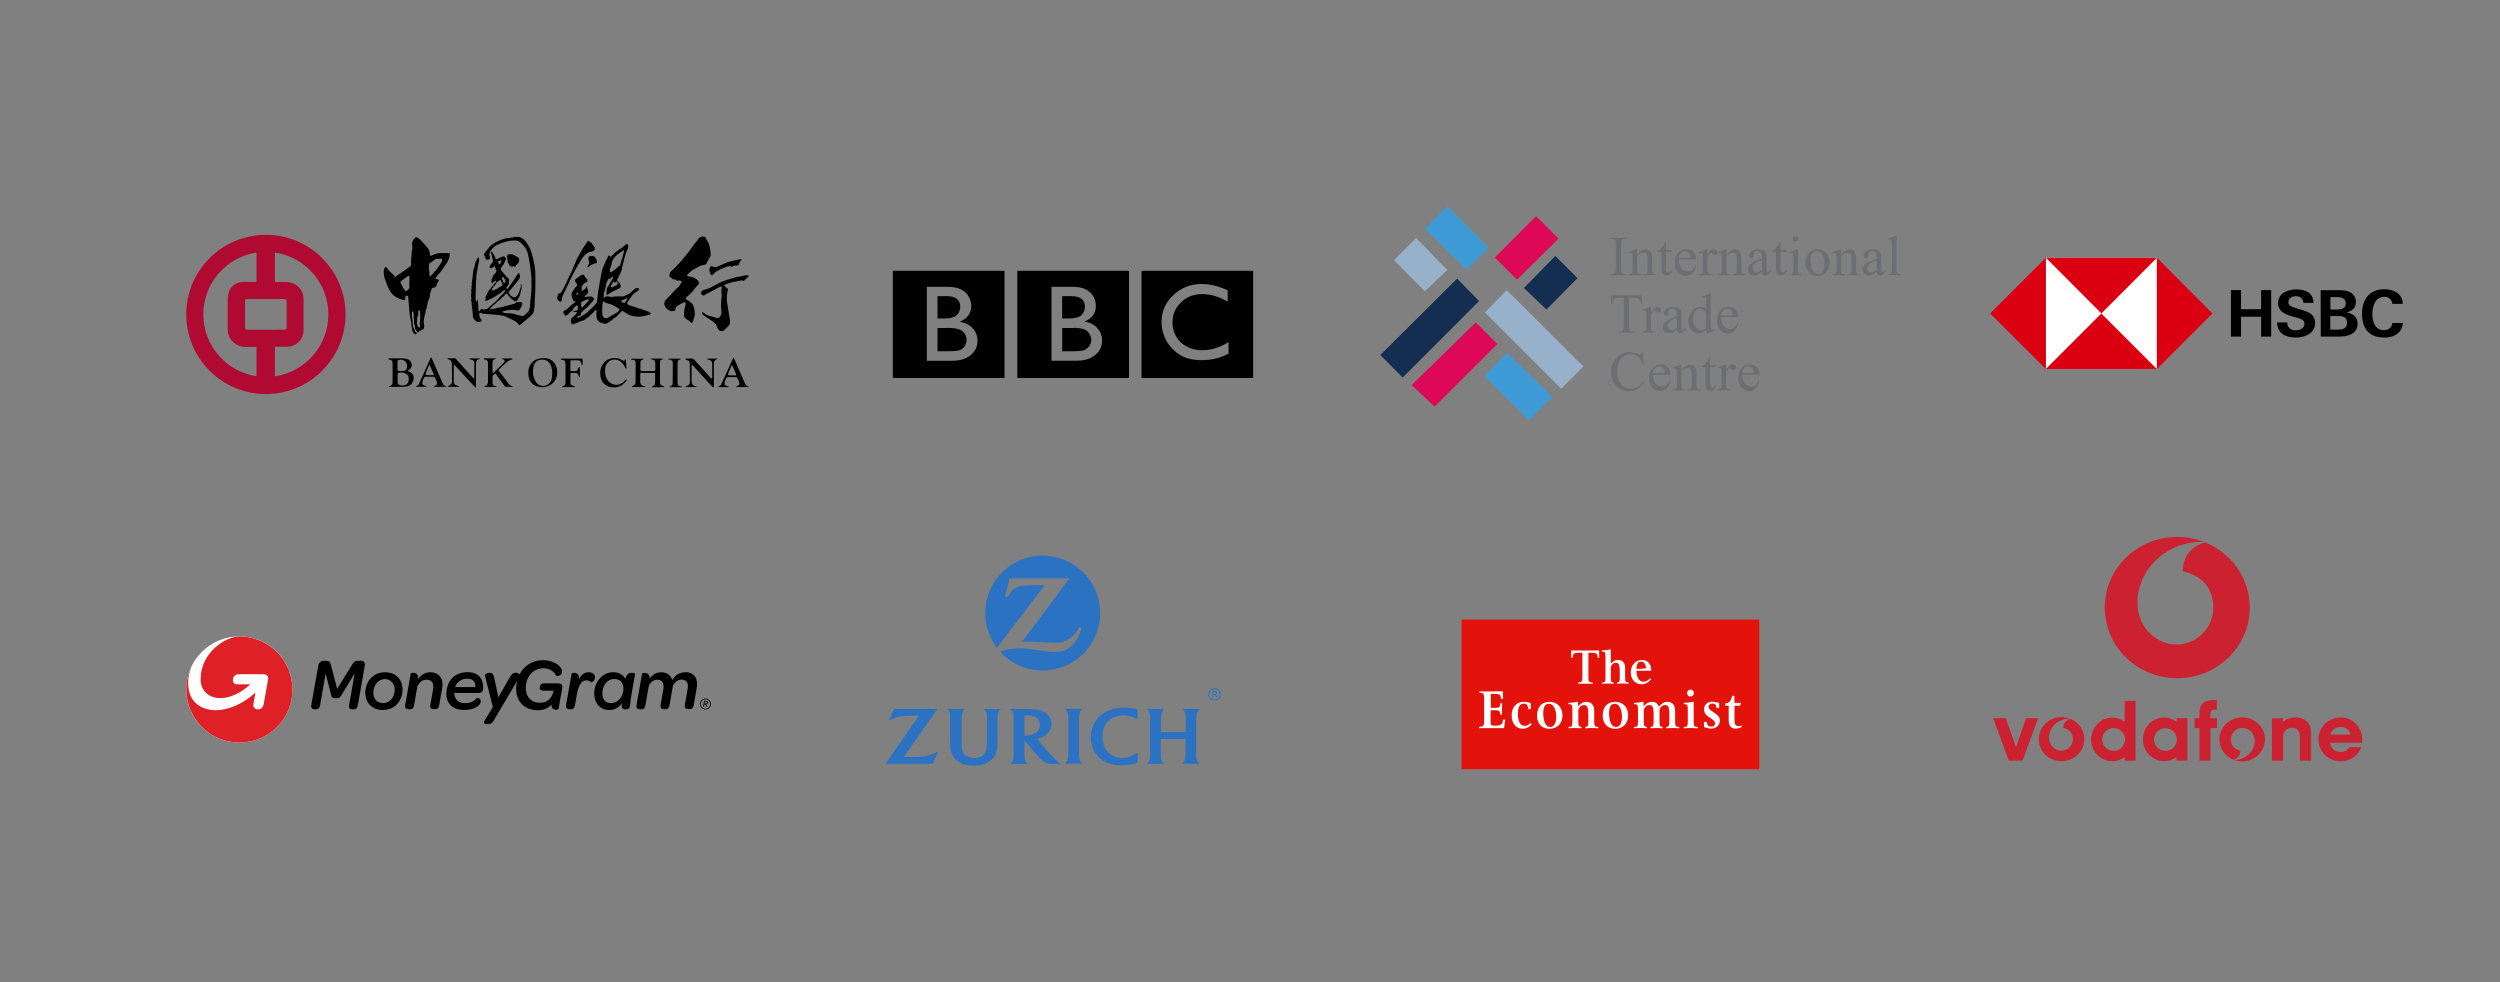<?xml version="1.0" encoding="UTF-8"?>
<svg id="Layer_1" data-name="Layer 1" xmlns="http://www.w3.org/2000/svg" xmlns:xlink="http://www.w3.org/1999/xlink" viewBox="0 0 420 165">
  <rect x="0" y="0" width="420" height="165" fill="#808080" stroke="none"/>
  <defs>
    <style>
      .cls-1 {
        fill: #6d6e71;
      }

      .cls-1, .cls-2, .cls-3, .cls-4, .cls-5, .cls-6, .cls-7, .cls-8, .cls-9, .cls-10, .cls-11, .cls-12, .cls-13, .cls-14, .cls-15, .cls-16 {
        stroke-width: 0px;
      }

      .cls-2 {
        fill: #cc2131;
      }

      .cls-2, .cls-4, .cls-6, .cls-12, .cls-16 {
        fill-rule: evenodd;
      }

      .cls-3 {
        fill: #db0011;
      }

      .cls-17 {
        clip-path: url(#clippath-2);
      }

      .cls-6 {
        fill: #e3120b;
      }

      .cls-18 {
        clip-path: url(#clippath-6);
      }

      .cls-7 {
        fill: none;
      }

      .cls-19 {
        clip-path: url(#clippath-1);
      }

      .cls-20 {
        clip-path: url(#clippath-4);
      }

      .cls-8 {
        fill: #dd0957;
      }

      .cls-9 {
        fill: #3e9ad5;
      }

      .cls-10, .cls-12 {
        fill: #fff;
      }

      .cls-11 {
        fill: #df2127;
      }

      .cls-21 {
        clip-path: url(#clippath);
      }

      .cls-13 {
        fill: #98b1cb;
      }

      .cls-14 {
        fill: #132e50;
      }

      .cls-15 {
        fill: #2b73c2;
      }

      .cls-22 {
        clip-path: url(#clippath-3);
      }

      .cls-23 {
        clip-path: url(#clippath-5);
      }

      .cls-16 {
        fill: #b10a32;
      }
    </style>
    <clipPath id="clippath">
      <rect class="cls-7" x="31.29" y="39.45" width="94.48" height="26.75"/>
    </clipPath>
    <clipPath id="clippath-1">
      <rect class="cls-7" x="31.29" y="39.45" width="94.48" height="26.75"/>
    </clipPath>
    <clipPath id="clippath-2">
      <rect class="cls-7" x="31.29" y="39.45" width="94.48" height="26.75"/>
    </clipPath>
    <clipPath id="clippath-3">
      <rect class="cls-7" x="31.29" y="39.45" width="94.58" height="26.75"/>
    </clipPath>
    <clipPath id="clippath-4">
      <rect class="cls-7" x="31.29" y="39.45" width="94.58" height="26.75"/>
    </clipPath>
    <clipPath id="clippath-5">
      <rect class="cls-7" x="31.29" y="39.45" width="94.48" height="26.75"/>
    </clipPath>
    <clipPath id="clippath-6">
      <rect class="cls-7" x="31.29" y="39.45" width="94.48" height="26.75"/>
    </clipPath>
  </defs>
  <g>
    <path class="cls-10" d="M343.7,43.31h18.65v18.65h-18.65v-18.65Z"/>
    <g>
      <path class="cls-3" d="M371.69,52.66l-9.33-9.35v18.68l9.33-9.33ZM353.03,52.66l9.33-9.35h-18.65l9.33,9.35h0Z"/>
      <path class="cls-3" d="M334.35,52.66l9.35,9.33v-18.68s-9.35,9.35-9.35,9.35ZM353.03,52.66l-9.33,9.33h18.65l-9.33-9.33h0Z"/>
    </g>
    <path class="cls-5" d="M379.87,53.21h-3.38v3.34h-1.69v-7.82h1.69v3.21h3.38v-3.21h1.69v7.82h-1.69v-3.34ZM385.65,56.7c-1.69,0-3.07-.68-3.09-2.54h1.69c.02.83.5,1.34,1.43,1.34.68,0,1.47-.35,1.47-1.12,0-.62-.53-.79-1.4-1.05l-.57-.15c-1.23-.35-2.46-.83-2.46-2.24,0-1.73,1.63-2.32,3.09-2.32s2.84.53,2.85,2.26h-1.69c-.06-.7-.49-1.12-1.27-1.12-.64,0-1.25.33-1.25,1.03,0,.57.53.75,1.63,1.09l.66.19c1.34.41,2.2.87,2.2,2.2-.02,1.76-1.73,2.44-3.27,2.44h0ZM389.86,48.75h2.72c.5-.02,1.03,0,1.54.09.95.22,1.67.83,1.67,1.89s-.64,1.51-1.56,1.76c1.05.19,1.85.72,1.85,1.89,0,1.78-1.76,2.17-3.12,2.17h-3.07l-.02-7.79h0ZM392.58,52c.75,0,1.51-.15,1.51-1.05,0-.81-.7-1.03-1.4-1.03h-1.18v2.08h1.08,0ZM392.74,55.38c.79,0,1.56-.18,1.56-1.14s-.66-1.14-1.47-1.14h-1.34v2.28h1.26ZM400.46,56.7c-2.53,0-3.64-1.6-3.64-3.99s1.25-4.12,3.73-4.12c1.56,0,3.07.7,3.12,2.46h-1.76c-.09-.79-.62-1.18-1.36-1.18-1.54,0-2,1.64-2,2.9s.46,2.7,1.93,2.7c.77,0,1.34-.41,1.45-1.21h1.76c-.18,1.8-1.6,2.46-3.22,2.46h0v-.02Z"/>
  </g>
  <g>
    <g class="cls-21">
      <path class="cls-16" d="M46.24,55.4h-4.8s-.15-.02-.22-.15c-.07-.12-.06-.19-.06-.19v-4.47s0-.16.08-.25.23-.1.23-.1h6.32s.1-.02.22.05c.1.06.15.27.15.27v4.58s-.06.13-.11.17c-.05.04-.15.08-.15.08h-1.67,0ZM46.19,47.37v-4.94c5.08.74,8.97,5.11,8.97,10.39s-3.89,9.66-8.97,10.4v-4.97h1.96c1.64,0,2.85-1.23,2.85-2.88v-5.15c0-1.64-1.31-2.84-2.96-2.84h-1.87,0ZM38.26,50.21c0-1.64,1-2.85,2.64-2.85h2.19v-4.92c-5.05.76-8.93,5.12-8.93,10.38s3.87,9.63,8.93,10.39v-4.93h-1.84c-1.64,0-3-1.26-3-2.91v-5.15h0ZM31.29,52.82c0-7.39,5.99-13.37,13.38-13.37s13.38,5.99,13.38,13.37-5.99,13.38-13.38,13.38-13.38-5.99-13.38-13.38"/>
    </g>
    <g class="cls-19">
      <path class="cls-4" d="M120.68,65.05s.02-.1.06-.14c.04-.04.28-.1.37-.22.09-.12,2.05-4.55,2.05-4.55l.12-.03,1.8,4.13c.12.28.2.45.27.53.07.06.25.14.37.15.07,0,.03.11.03.11h-1.98s-.13-.11,0-.15c.08-.03.4-.13.45-.33.02-.09-.02-.3-.11-.54-.06-.17-.24-.54-.34-.62-.09-.06-.46-.03-.8-.04-.31,0-.72-.02-.86.05-.16.09-.34.77-.38.87-.03.11,0,.34.09.41.15.12.45.21.56.24.04,0,.03.12.03.12h-1.73,0ZM123.68,63.02c.05-.06-.14-.44-.31-.83-.13-.29-.35-.86-.42-.83-.05.02-.23.46-.37.79-.15.35-.33.79-.26.86.04.04.38.07.66.06.32,0,.66.02.7-.04M68.64,63.99c.11-.52,0-.86-.31-1.11-.15-.12-.53-.3-.83-.3-.43,0-.7-.04-.7.44v1.16c0,.66.82.58.82.58.66,0,.96-.38,1.04-.78M81.49,64.86s.25-.06.36-.23c.06-.09.13-.22.13-.53v-3.08c0-.19-.06-.37-.15-.45-.08-.08-.2-.16-.49-.18,0,0-.21-.13,0-.19,0,0,1.86,0,1.86,0,0,0,.17.06.02.13-.14.07-.25.02-.36.15-.07.08-.12.24-.12.51v1.52c0,.06.06.15.08.15.11,0,.16-.11.21-.14.2-.17.51-.51.79-.78.51-.48.76-.73.84-.84.11-.15.13-.36.07-.43-.07-.08-.22-.08-.35-.12,0,0-.12-.08.02-.13,0,0,1.66,0,1.66,0,0,0,.06.15-.03.19-.23.02-.32.06-.45.14-.13.06-.41.26-.64.49,0,0-1.21,1.04-1.17,1.17.07.19.77,1.01,1.25,1.67.2.28.4.63.53.72.11.08.29.25.45.25.18,0,.09.16.09.16,0,0-.95-.03-1.11-.02-.11,0-.24-.19-.24-.19-.37-.49-1.43-1.96-1.51-2.05-.04-.03-.48.29-.49.57,0,0,0,.9,0,.9,0,.27.06.4.14.49.14.13.46.17.46.16.15.04.05.15.05.15h-2s-.06-.1.08-.13M75.3,64.86c.14-.06.38-.21.48-.32.09-.11.16-.2.16-.58,0,0-.02-2.33-.02-2.68,0-.28-.1-.65-.23-.75-.13-.1-.29-.16-.45-.17,0,0-.13-.14,0-.17.04,0,1.26,0,1.26,0l2.97,3.29s.11.15.18.11c.02,0,.02-.15.03-.16,0-.25,0-2.19,0-2.19,0-.21.04-.44-.11-.6-.18-.2-.53-.24-.64-.28-.08-.03-.08-.12,0-.15,0,.02,1.59,0,1.59,0,.11,0,.03.12.03.12-.18.05-.36.09-.44.2-.1.13-.15.33-.15.71v3.83h-.14s-3.26-3.55-3.47-3.75c-.09-.09-.12.03-.12.15s0,2.45,0,2.45c0,.4.08.65.33.78.1.05.36.11.47.14.05,0,.07.15.07.15h-1.83s-.05-.11,0-.13M69.88,65s.02-.1.06-.14c.04-.04.28-.1.37-.22.09-.12,2.05-4.55,2.05-4.55l.12-.03,1.8,4.13c.12.27.2.45.28.52s.25.14.37.15c.07,0,.03.11.03.11l-2,.05s-.07-.11.06-.16c.08-.03.36-.17.41-.37.02-.09-.02-.3-.11-.54-.06-.17-.24-.54-.34-.62-.09-.06-.46-.03-.8-.04-.32,0-.72-.02-.85.05-.16.09-.35.77-.38.87-.03.11,0,.34.09.41.15.12.45.21.57.24.04,0,.03.12.03.12h-1.76ZM72.87,62.98c.05-.06-.14-.44-.32-.83-.13-.29-.35-.86-.42-.83-.05.02-.23.46-.37.79-.15.35-.33.79-.26.85.04.04.38.07.66.06.32,0,.66.02.7-.04M68.4,61.44c0-.32-.19-.62-.4-.79-.12-.1-.35-.22-.62-.22-.36,0-.6.05-.6.39v1.28c-.03.3.69.23.69.23.61,0,.91-.08.92-.87M65.35,64.86c.24-.06.42-.13.49-.22.08-.11.11-.16.11-.44v-3.22c0-.19-.05-.3-.16-.42-.22-.23-.47-.08-.51-.17-.03-.06-.02-.19-.02-.19h2.02c.58,0,.96.02,1.31.2.26.13.58.45.58.91,0,.65-.53.88-.74,1.03.4.11,1.07.34,1.07,1.09s-.43,1.28-.84,1.41c-.28.09-.63.15-1.04.15h-2.27v-.13h0ZM94.5,64.9s.25-.08.36-.17c.08-.06.14-.19.14-.52v-3.05c0-.26-.02-.37-.11-.51-.09-.14-.32-.17-.58-.21,0,0-.19-.14-.06-.2-.02,0,1.41,0,2.1.02.7,0,1.41-.06,1.48,0,.09.06.04.74.06.87,0,.07-.05.21-.11.22-.08,0-.1-.13-.1-.22,0-.18-.15-.39-.19-.45-.1-.13-.28-.15-.37-.15h-1.08c-.1,0-.12,0-.15.03-.02.03-.06.11-.07.21v1.34c0,.08,0,.19.05.21.11.04.83.03.83.03.12,0,.26-.12.3-.19.06-.11.16-.24.22-.41.03-.09.19-.16.19.04,0,.13.02,1.56.02,1.56-.08.11-.15-.03-.15-.03-.06-.28-.11-.38-.19-.47-.08-.09-.21-.2-.39-.2,0,0-.61,0-.62,0-.23-.02-.24.23-.25.32,0,0,0,1.29,0,1.29,0,.13.04.31.12.38.08.07.28.22.56.24.13,0,.04.16.04.16h-2.09s-.1-.06.05-.14M89.49,60.78c.45-.42,1.09-.61,1.74-.62.65,0,1.19.1,1.64.53.48.46.73,1.04.74,1.81,0,.79-.25,1.43-.75,1.89-.45.41-1.08.66-1.71.66-.68,0-1.33-.18-1.78-.64s-.62-1.09-.62-1.83c0-.77.27-1.34.75-1.81M90.11,64.28c.4.45.67.55,1.23.55.38,0,.77-.23,1.07-.58.25-.3.37-.83.37-1.62s-.22-1.31-.51-1.68c-.34-.42-.71-.52-1.13-.53-.43,0-.87.11-1.15.43-.31.35-.45.92-.45,1.68,0,.76.36,1.49.58,1.74M115.34,64.86s.32-.1.45-.28c.07-.11.12-.22.12-.6l-.04-3.01c-.02-.23-.19-.4-.27-.43-.1-.05-.27-.04-.36-.11,0,0-.2-.15-.03-.18-.02,0,1.21-.04,1.23,0,.14.08,2.06,2.22,2.85,3.13.26.31.36.26.36-.04,0,0,0-2.25,0-2.25,0-.32-.16-.43-.23-.49-.15-.11-.28-.18-.53-.22,0,0-.2-.06,0-.14h1.58c.11,0,.11.08,0,.11-.14,0-.31.11-.4.22s-.14.35-.14.73v3.68c-.02.17-.18.08-.18.08,0,0-3-3.26-3.35-3.67,0,0-.06-.11-.15-.04-.06.04-.06.06-.06.15,0,0,0,2.46,0,2.46,0,.4.14.62.25.74.07.08.19.15.46.17.16,0,.13.16.13.16h-1.84s-.03-.14.11-.18M112.55,64.91c.07-.02.23-.11.32-.17.08-.06.13-.2.14-.49l.02-3.1c0-.2,0-.45-.11-.54-.15-.15-.31-.21-.61-.22,0,0-.13-.06,0-.14,0,.02,2,0,2,0,.16.02-.02.14-.02.14-.16,0-.29.09-.36.16-.09.11-.09.33-.1.5v3.21c0,.28.09.45.18.52.08.06.19.11.49.14.19.03,0,.13,0,.13h-1.93c-.15-.05,0-.13,0-.13M106.27,64.89s.3-.2.37-.28c.07-.07.13-.19.13-.51l.02-3c0-.26-.05-.4-.11-.5-.07-.12-.23-.14-.5-.16,0,0-.38-.09-.03-.18,0,.02,1.88,0,1.88,0,.2,0,.03.13.03.13-.15,0-.28.05-.35.15-.06.09-.14.24-.12.5v1.06s-.02.25.2.24c.32-.02,1.77.02,1.99,0,.26-.02.31-.19.31-.3,0-.3,0-.98,0-.98,0-.26-.07-.45-.15-.53-.07-.07-.25-.12-.52-.15-.19-.02-.06-.14-.06-.14h2s.1.11-.06.14c-.16,0-.23.06-.31.15s-.11.24-.11.5v3.19c0,.26.05.35.13.42.08.07.16.19.43.22.14.02.2.16.04.17,0,.02-1.83.04-1.83.04,0,0-.24-.11.03-.2,0,0,.21-.07.29-.2.05-.09.09-.32.09-.48,0,0,0-1.12,0-1.29,0-.12-.04-.28-.2-.25,0,0-1.96,0-2.12-.02-.11,0-.18.05-.18.26v1.27c0,.26.15.47.22.55.08.07.23.15.49.17.23.03.06.15.06.15h-2.14s-.12-.11.05-.15M104.27,60.39c.26.13.46.24.58.23.06,0,.12-.15.15-.23.11-.15.15.12.15.11l.09,1.35s-.09.13-.18,0c-.1-.32-.35-.68-.53-.87-.26-.28-.74-.57-1.24-.58-.58,0-.97.23-1.26.59-.25.31-.4.83-.4,1.38,0,.64.28,1.39.66,1.75.37.35.76.53,1.29.53.37,0,.58-.11.9-.28.18-.1.42-.36.65-.58.13-.11.19.04.19.04.02.11-.4.54-.73.82-.25.2-.91.43-1.24.43-.78,0-1.23-.04-1.91-.66-.39-.35-.61-1.07-.61-1.76s.23-1.3.67-1.77c.47-.5,1.08-.75,1.83-.75.26,0,.69.09.94.22"/>
    </g>
    <g class="cls-17">
      <g>
        <g class="cls-22">
          <path class="cls-4" d="M84.52,46.54c.03-.06.04.05.19.21.15.16.06.21.15.34s.09.06.06.21c-.02.15-.05.12-.19.23-.13.11-.02.06-.15-.07-.13-.14-.02-.32-.15-.44s-.14-.11-.11-.29.15-.14.19-.2M84.01,47.03c.06-.04.17.15.24.33.07.19.08.15.15.36.06.21.05.11-.12.31-.18.19-.4.18-.64.38-.23.21-.33.15-.55.29-.21.15-.18.1-.36.02-.18-.07-.17-.12-.05-.28.12-.15.11-.06.19-.15s-.11-.09,0-.17.09.03.25-.15.11-.21.18-.32c.06-.11.13-.24.31-.32.17-.07.35-.29.41-.33M85.33,42.74c.06-.03.19-.02.33,0,.08.02-.06-.02.29-.03.18,0,.28.08.44.18.37.22.64.29.72.41.07.11.12.3.1.45-.02.12-.03.35-.19.48-.13.11-.21.22-.28.28-.06.06-.04.24-.15.28-.13.05-.23-.04-.39-.05-.17,0-.3.1-.35.05-.03-.03-.07-.1-.14-.14-.06-.04-.15,0-.15-.08-.02-.11-.15-.41-.27-.51-.04-.04.06-.25,0-.32-.06-.07-.05-.18-.06-.25s0-.14,0-.21-.09-.18-.05-.28c.03-.06.08-.19.15-.23M83.71,44.01c-.04-.19.19-.14.38-.24.2-.11.11-.08.16.08.06.16-.06,0-.11.23s-.06.18-.19.28-.12,0-.19-.12c-.07-.11,0-.03-.05-.22M81.3,42.8c-.04-.1.2-.42.86-1.23.58-.72,1.78-1.2,2.28-1.38.11-.04.45-.14.58-.16.09-.02.45-.03.54-.06.17-.06.46-.03.51-.06.13-.06.26-.09.4-.12.17-.04.38.06.53.02.3-.06.53.11.69.19.57.3,1.19,1.35,1.43,1.94.23.59.71,2.27.8,3.64.06.87.02,3.18,0,3.52-.06.62-.09,2.1-.13,2.38-.05.34-.09.92-.21,1.13-.23.39-1.15,1.08-1.35,1.26-.16.15-.87.76-.94.75-.11,0-.22-.21-.44-.43-.39-.38-1.41-.74-1.84-.98-.42-.23-1.8-.36-2.64-.41-.6-.04-1.52-.12-1.56-.19-.03-.08-.1-.06-.19-.06-.08,0-.09.11-.11.14-.03.06.04.03,0,.2s.05.06.06.2c.02.15.08.08.03.21s.21.23.26.36c.06.17.06.38-.12.39-.19,0-.36.09-.58.02-.15-.05-.66-.52-.7-.81-.02-.25-.06-.83-.08-1-.04-.32-.15-1.17-.19-1.59-.03-.42-.07-.33,0-.5.08-.17-.13-.19-.06-.42.05-.16-.02-.47.08-.67.04-.09-.06-.09-.06-.18,0-.12.02-.2.06-.32.02-.09.02-.2,0-.37,0-.17,0-.24.06-.36.04-.07-.04-.11-.02-.26,0-.09.11-.87.15-1.17s.11-1.1.17-1.2c.15-.29.24-.94.31-1.17.06-.24.28-.46.33-.65.02-.08.15-.15.2-.12.06.04.1.25.1.33,0,.11-.08.62-.13.73-.06.13-.13.6-.14.67-.02.13-.02.27-.03.36,0,.09-.07.21-.11.31-.02.08.02.25,0,.33-.03.11-.02.18-.07.27s.03.17,0,.24c-.04.09.04.17-.02.27-.06.11.04.13,0,.26-.04.16-.03.29-.07.37-.04.08.07.19.03.33-.05.2-.02,1.34-.05,1.56s-.02.96,0,1.09c.02.09.02.27.11.26.1,0,.11-.33.22-.32.06,0,.02.19.03.32.02.23,0,.03.06.45.04.27,0,.72.03.87.04.14.02.28.17.28.13,0,.08-.1.19-.23.11-.13.11-.15.19-.09.07.05.56.05.72.02.21-.04.36-.21.49-.32.17-.13.84-.76,1.18-1.04.15-.13.57-.62.73-.79.27-.26.69-.7.75-.77.05-.06.07-.14.02-.25-.03-.06-.09-.08-.16-.04-.18.1-.4.39-.57.49-.31.19-.68.45-.89.58-.23.14-.57.29-.78.41-.28.15-.58.25-.62.28-.1.05-.14.08-.23,0-.08-.06-.06-.02.02-.28.05-.17-.08-.36.11-.6.12-.15.23-.57.43-.81.07-.08.45-.55.52-.67.06-.1.19-.15.2-.19.06-.12.14-.27.18-.29.13-.06.25-.26.28-.28.04-.05.06-.08.03-.16,0-.03-.07-.15-.15-.05-.08.1-.23.13-.29.17-.11.07-.08.21-.19.22-.16.02-.15-.25-.12-.34.02-.11-.06-.13,0-.24.12-.25.08-.28.11-.33.03-.05.06,0,.12-.09.04-.05-.04-.12,0-.18.11-.12.13-.27.23-.33.11-.06.31-.32.32-.4.02-.09.03-.17.06-.26,0-.03-.11-.05-.15-.1-.05-.06,0-.1.02-.21,0-.06-.11-.13-.11-.21,0-.09,0-.13-.11-.12-.11,0-.36.26-.55.29-.2.04-.36-.11-.26-.31.13-.24.43-.61.49-.67.09-.11.07-.2.06-.3,0-.11-.1-.33-.13-.58-.02-.14-.17-.66-.2-.73-.02-.04-.06-.16.05-.21.05-.02.15.1.22.19.11.15.27.44.32.53.06.12.12.25.15.36.02.07.06.2.17.21.1,0,.16,0,.22-.06.11-.1.64-.31.87-.39.11-.04.17-.06.29.02.06.04.15.28.19.29.08.04.12.03.1.09-.02.04,0,.02-.11.14-.1.12,0,.16-.11.32s-.19.38-.23.48c-.04.1-.13.14-.2.21-.08.08-.05.19-.09.21-.12.06-.12.04-.16.13-.04.09-.06.23.03.41.05.09.14.11.15.19.03.14.13.13.18.2.08.12.07.11.12.19.09.15.08.08.19.16.07.05.13.21.21.29.13.13.3.23.41.37.1.11.1.17.09.28-.02.17.02.07-.04.19-.04.09,0,.21,0,.27,0,.11,0,.19-.07.29s-.28.36-.32.46c-.03.08-.06.17-.02.21.06.06.1.08.17.03.13-.09.51-.72.83-1.13.18-.23.53-.82.62-.98s.34-.47.39-.53c.03-.04.12-.04.14.03.02.06,0,.13,0,.17.02.06.1.02.11.11,0,.09.02.13,0,.18-.02.04.06.06,0,.14-.04.07,0,.21-.11.34-.16.19-.55.7-.71.92-.23.29-.87,1.06-.98,1.15-.06.05-.12.15-.09.22.05.11.23.42.34.52.15.12.44.29.57.3.15,0,.26-.04.31-.09.24-.19.44-.6.52-.79.11-.28.3-.85.32-.94.02-.14-.05-.29-.04-.34.02-.06.11-.05.12,0,.02.08.05.23.06.33.03.17-.22,1.02-.27,1.31-.06.36-.48.95-.52,1.04-.02.05,0,.13-.11.14-.11,0-.16-.02-.23-.04-.26-.07-.48-.26-.65-.41-.17-.15-.57-.64-.62-.72-.04-.06-.17-.15-.23-.11-.11.09-.28.34-.36.4-.06.05-.19.1-.25.17-.11.11-.22.25-.35.36-.09.08-.48.36-.55.44-.11.11-.24.29-.32.35s-.36.23-.44.32c-.09.1-.22.3-.32.35-.07.03-.16.15-.09.21.07.06.3-.05.45-.07.12-.02.3-.02.43-.03.08,0,.15-.09.35-.15.16-.05.27.02.34,0,.09-.02.14-.06.28-.1.15-.04.37-.02.46-.06.06-.02.06-.05.18-.13.08-.05.19,0,.28-.02.11-.02.32-.08.53-.16.17-.06.7-.19.79-.2s.19-.18.32-.23c.17-.06.49,0,.62-.08.08-.05.26.06.34.2.11.19-.02.29-.05.4-.08.28-.15.4-.24.5-.09.1-.12.28-.28.32-.17.05-.26.07-.45-.02-.34-.15-.52,0-.72-.05-.3-.06-.41.09-.55.07-.07,0-.3-.04-.36,0-.19.11-.35.09-.49.13-.11.03-.15.14-.09.19.11.09.45.18.73.16.45-.02.78.07.96.08.27.02.46.17.59.17.15,0,.21.07.36.11.1.02.22.06.33.06.12,0,.21.08.26.06.18-.06.18-.05.28-.07.08-.02.24-.23.36-.31.15-.1.44-.38.5-.54.06-.18.08-.25.15-.47.06-.19-.02-.2.05-.5.06-.26,0-.68.05-.84.03-.1.02-.15.05-.24.04-.12,0-.21,0-.26,0-.06.08-.19.08-.28,0-.07-.07-.13-.02-.27.06-.18.02-.36.06-.42.05-.06-.06-.16-.02-.25.05-.14.05-.69.02-.98-.03-.36.02-.86.03-1.04,0-.09-.12-.16-.08-.24.06-.11,0-.28-.02-.42-.02-.19-.08-.53-.09-.75,0-.36-.35-2.46-.57-3-.3-.76-1.1-1.55-1.43-1.69-.32-.14-.72-.12-.98-.12-.2,0-.92.11-1.55.32-.57.18-1.17.46-1.36.58-.23.14-.49.45-.67.63-.19.19-.23.42-.28.53-.15.29,0,.65.03.75.05.17,0,.29-.06.32-.15.06-.09.07-.38.11-.1,0-.27-.07-.28-.15-.02-.17-.18-.46-.25-.65"/>
        </g>
        <g class="cls-20">
          <path class="cls-4" d="M125.77,46.45c-.17.09-.68.66-.81.72s-.31-.08-.42-.06c-.29.05-.99.21-1.48.3-.41.07-1.09.33-1.28.42-.13.07-.14.16-.06.23.25.23.45.35.58.5.08.11-.04.15-.07.32-.04.21-.18,1.19-.11,1.73.06.46.3,1.86.36,2.25.06.34.11.81.15.99.06.24-.02.68-.12.78-.33.36-.87.91-1,.96-.21.07-.49.06-.69-.1-.26-.21-.36-.6-.44-.79-.13-.35-.52-.61-.78-.8-.48-.34-1.51-.87-1.67-1.25-.02-.05-.06-.16.06-.2.21-.07.31.19.45.28.27.19.49.24.68.31.3.1.83.23.96.28.31.1.46.15.69.07.16-.05.42-.55.43-.75.03-.51-.09-1.12-.07-1.37.04-.72.02-.86.1-1.4.06-.4-.05-.7-.04-.88.02-.23.02-.55.08-.71.05-.14-.11-.13-.23-.1-.55.16-.81.42-1.3.65-.33.15-.93.52-1.17.61-.17.06-.3.3-.41.2-.11-.11-.27-.07-.37-.25-.15-.27.09-.51.27-.62.24-.15.46-.06,1.2-.41.74-.36,1.54-.84,2.13-1.08.58-.23,2.16-.7,2.4-.75.23-.05.74-.1.81-.13.32-.14.59-.13.7-.15.14-.02.34.02.46.03.15.02.19.11.02.2M119.5,44.72c.21-.11.27.15.34.15.21,0,.4.02.66-.06.2-.06,1.47-.7,1.9-.81.74-.18,1.77-.47,2.13-.45.12,0,.13.09,0,.16-.14.07-.18.27-.28.38-.07.07-.04.29-.11.37-.07.1-.19.15-.32.15h-.35c-.15,0-.45.19-.56.21-.04,0-.14-.08-.23-.11-.23-.06-1.1.28-1.44.44-.35.15-.98.46-1.3.8-.12.13-.24.36-.45.26-.18-.11-.25-.52-.3-.7-.04-.15-.02-.62.28-.78M118.37,39.77c.19.03.54.89.74,1.27.06.12.11.32.15.65.02.15.15.44.12.77-.02.17.03.48-.03.62-.04.1-.2.19-.2.34,0,.08-.13.27-.21.35-.13.12-.21.45-.29.56-.15.19-.54.19-.82.27-.2.06-.45.19-.66.33-.21.15-.59.28-.86.46-.2.14-.62.56-.74.66-.08.07-.23.19-.1.3.14.12.53.06,1.06.29.35.15.66.37.83.66.15.24.07.45-.09.55-.13.08-.22.31-.49.54-.15.12-.24.42-.47.62-.17.15-.79.81-1.04.99-.13.1-.13.27.09.34.2.07.82.51,1.02.81.22.32.32.99.36,1.54.02.36-.22.92-.32,1.29-.05.19-.09.28-.33.23-.06-.02-.18-.16-.28-.27-.15-.15-.36-.21-.46-.32-.12-.13-.28-.2-.36-.33-.1-.15-.09-.85-.03-1.16.04-.26.08-.45.15-.64.05-.16.15-.69-.04-.72-.11-.02-.53.2-.75.32-.25.12-.53.28-.65.42-.14.15-.21.36-.23.53-.02.15-.13.27-.2.23-.15-.08-.29,0-.4.02-.15.04-.25-.1-.42-.17-.29-.11-.15-.02-.41-.23-.15-.13-.51-.65-.38-1.02.07-.2,0-.29.21-.48.49-.46.69-.71,1.19-1.26.26-.28.71-.75.99-.98.11-.09.21-.26.3-.45.05-.12.34-.34.15-.46-.2-.14-.45-.15-.6-.09s-.23-.11-.4-.19c-.15-.08-.32.03-.43-.06-.14-.11-.21-.18-.34-.27-.12-.08-.35-.21-.23-.44.08-.17.02-.41.19-.55.23-.18.4-.36.56-.49.32-.27,1.18-1.27,1.76-1.94.62-.7,1.73-2.37,2.17-2.81.09-.09.06-.32.52-.56.28-.15.5-.11.74-.07"/>
        </g>
      </g>
    </g>
    <g class="cls-23">
      <path class="cls-4" d="M104.83,41.98c.04.17-.11.8-.29,1.34s-.22.72-.37,1.21c-.07.22-.21.12-.29.21-.1.1.11-.08-.28.3-.23.23-.73.53-.86.68-.07.08-.22.04-.25-.11-.02-.1-.02-.19-.02-.39,0-.17.15-.38.18-.47.05-.14.14-.42.14-.6,0-.34.37-.8.66-1.13.28-.34,1.4-1.03,1.4-1.03M103.05,47.33c.15-.11.14.19.28.15.09-.02.16-.13.22-.19.05-.06.13-.11.18.15.03.14.06.28-.02.37-.12.15-.82.4-.94.45-.09.03-.11.07-.15-.11-.05-.22.21-.34.23-.44.02-.19.08-.3.2-.39M104.56,50.42c.15.02.5-.19.66-.3.11-.08.21.04.15.15s-.31.4-.36.53c-.03.07-.11.13-.17.11-.12-.04-.28-.11-.39-.18-.14-.08-.02-.33.11-.31M101.32,50.63c.05-.11.32.22.51.26.19.05.41.14.65.19.33.09.68.28.93.45.17.12.4.17.6.37.07.07.05.18,0,.25-.07.08-.11.18-.24.27-.34.23-1.48.83-1.64.96-.19.16-.57.07-.68-.04-.11-.1-.22-.25-.24-.45-.05-.32-.06-.92-.04-1.21.02-.28.03-.69.19-1.05M97.65,50.8c0-.07.36-.23.57-.33.19-.09.37-.18.54-.19.08,0,.18.06.15.17-.06.17-.83.92-1.11,1.22-.06.06-.17-.16-.18-.3,0-.16.02-.4.02-.56M97.03,49.13c.11-.02.15.15.06.28-.06.09-.23.14-.27.09-.06-.08,0-.16.09-.23.09-.06.03-.13.11-.14M97.93,46.16c.2-.02.21.08.22.09.05.06.15.32.23.4.07.08.13.17.24.21.06.02.06.29.06.41,0,.13-.32.19-.49.31-.1.08-.16.15-.23.23-.08.11-.11.17-.21.27-.09.08.02.51-.05.71-.03.09.09.08.19.08.05,0,.06-.1.13-.15.08-.07.31-.23.42-.3.08-.05-.02-.32.09-.35.08-.02.08.28.14.4.04.09.17.43.13.57-.03.12-.06.25-.1.33s-.53.29-.48.49c.02.12.39-.05.57-.03.14,0,.41-.02.53-.02s.36.18.49.42c.07.12-.43.56-.68.88s-1.25,1.17-1.45,1.37c-.11.1-.04.47-.12.52-.1.06-.19,0-.29.02-.08.02-.22.07-.26.17-.04.09-.05.16.02.2.1.05,1.15-.48,1.66-.93.53-.48,1.26-1.21,1.52-1.55.2-.26.13-1.35.36-2.42.11-.49.35-2.08.52-2.84.19-.86.87-2.19,1-2.39.05-.08,0-.15.04-.23.06-.08.07-.14.25-.06.07.03.19.17.26.15.15-.06-.08.07.49-.49s1.11-.83,1.42-1.06c.31-.23.51-.49.66-.55.13-.06.24,0,.29.12.05.13.06.32,0,.56-.04.15-.15.36-.29.68-.06.12-.22.76-.33,1.11-.11.35-.26,1.17-.34,1.32-.12.22.02.28-.06.51-.02.08-.19.45-.29.65-.11.21-.4.87-.46.93-.08.07-.02.23.02.3.05.08.32.25.51.7.06.14.04.28-.07.44-.08.11-.41.21-.6.31-.24.11-1.22.61-1.54.87-.07.06-.19.04-.16-.06.05-.19,0-.77.06-.97.11-.3.06-.18.31-.52.13-.18.4-.83.7-1.17.03-.03.09-.2,0-.26-.08-.05-.18.06-.28.09-.06.02-.07.17-.15.2-.11.05-.21-.06-.31.02-.07.06-.2.35-.23.54,0,.08-.15.19-.18.24-.04.06-.02.32-.04.5-.02.22-.23.78-.28,1.01-.03.15-.09.49-.08.68,0,.11.06.19.14.17.09-.02.15-.17.24-.19.11-.02.47-.02.63.02.07.02.21.11.45.06.14-.02.35-.08.51-.08h1.27c.12,0,.79-.33,1.01-.43.18-.08.6-.48.88-.77.16-.17.54-.28.75-.19.1.05.04.35-.11.46-.12.09-.41.24-.56.35-.23.15-.59.61-.76.91-.08.14-.35.52-.48.75-.02.05-.02.16.07.28.1.11.93.32,1.32.46.03.02.09.08.17.05.06-.02.13-.05.14.09,0,.06.55.08.62.13.21.15,1,.33,1.27.49.1.06.13.09.22.19.06.07.21.06.19.17-.02.11-1.56.49-2.11.47-.47-.02-.96-.08-1.41-.24-.4-.14-1.17-.71-1.28-.71-.18,0-.16.04-.28.15-.03.03-.1.15-.19.23-.11.1-.45.45-.53.54-.11.14-.34.19-.49.32-.11.09-.32.32-.46.41-.24.16-.54.36-.73.45s-.51-.04-.79-.08c-.3-.04-.66-.36-.8-.63-.08-.16-.08-.57-.12-.8-.03-.16.1-.66,0-.72-.14-.09-.21.02-.28.09-.11.12-.24.35-.6.59-.15.11-.15.19-.33.36-.13.13-.45.32-.66.49-.21.18-.6.28-.84.33-.09.02-.34.17-.49.23-.13.06-.55.2-.8.28-.16.05-.23-.3-.28-.54-.04-.24.06-.49.19-.57.23-.13.61-.57.81-.79.06-.06-.05-.19-.15-.19-.33.02-.54-.13-.54-.13.24-.04.66-.05.79-.23.02-.02.09-.09.09-.17,0-.12-.04-.15-.05-.22,0-.06.07-.15.04-.21-.02-.06-.08-.2-.19-.14-.21.12-.58.49-.67.67-.06.12-.07.25-.07.25-.06.06-.17,0-.17,0-.19.19-.5.53-.65.66-.11.1-.27.17-.39.11-.15-.07-.25-.39-.32-.49-.06-.09.02-.22.11-.28.14-.09.49-.28.6-.36.11-.1.59-.58.7-.66.18-.15.43-.31.57-.45.1-.11-.02-.24-.1-.18-.06.05-.15.03-.19-.06-.1-.23-.3-.79-.3-1,0-.13,0-.2.05-.32.15-.36.67-1.03.83-1.15.15-.12.06-.23.02-.32-.06-.11-.36-.48-.34-.61.02-.19.31-.36.59-.57.28-.2.57-.42.77-.44M98.89,43.16c.07-.15.57-.19.79-.15.2.04.44.43.52.62.05.12.13.37.09.47-.05.13-.26.13-.46.19-.07.02-.26.09-.4.15-.17.09-.38.28-.45.35-.08.08-.22.11-.28.1-.04,0-.04-.13.03-.2.13-.14.3-.53.26-.68-.02-.08-.1-.11-.11-.36,0-.12-.05-.37.02-.5M98.83,40.45c.08-.02.14.12.26.18.09.04.13.12.22.12.12,0,.13.19.19.25.06.05.14.24.21.31.08.07.11.16.19.23.09.06.11.29,0,.42-.08.1-.21.23-.39.28-.16.05-.52.06-.71.18-.16.1-.46.33-.63.52-.32.33-.67.92-.96,1.43-.19.34-.92,1.59-1.14,2.07-.09.2-.56,1.2-.72,1.56-.22.47-.75,1.49-.86,1.77-.15.37-.06.68-.16.82-.09.13-.27.11-.38.03-.11-.08-.28-.24-.32-.41-.04-.15.04-.5.09-.68.03-.12.1-.2.19-.25.06-.03.16,0,.25-.04.06-.02.36-.51.5-.78.19-.36.7-1.43.81-1.68.07-.15.36-.81.58-1.21.14-.25.79-2.05,1.11-2.49.07-.1.41-.82.62-1.13.19-.29.93-1.47,1.05-1.49"/>
    </g>
    <g class="cls-18">
      <path class="cls-4" d="M70.44,52.13c.06,0,.1.05.12.15.02.14,0,.14.02.26.02.12-.02.15,0,.25.03.12.02.19.02.31.02.21.02.4-.02.53-.04.13,0,.17,0,.3,0,.12-.07.31-.09.49-.02.15.14.3.13.48,0,.11-.05.11-.15.1-.11,0-.24-.08-.28-.17-.04-.09-.15-.39-.15-.5,0-.12.03-.34.06-.48.02-.15-.02-.32-.02-.47,0-.17.2-.35.2-.52s-.03-.19-.03-.4.08-.32.16-.32M72.07,44.39c0-.11.39-.36.58-.48.18-.11.32-.28.47-.36.22-.11.42-.08.55-.07.2,0,.45-.1.55.04.1.12.07.22.03.36-.02.11-.6,1.01-.87,1.34-.28.34-.99,1.15-1.06,1.19-.08.05-.15-.07-.17-.24-.02-.15-.04-.28,0-.35.04-.09,0-.15-.02-.23-.02-.09-.11-.42-.09-.67.02-.18.05-.36.03-.52M67.33,47.26c.02-.06.29-.19.41-.29.08-.06.29-.2.37-.28.23-.19.2-.16.41-.3.1-.07.24-.11.26.09.02.25,0,.7,0,.86s-.03.2-.04.32c0,.11.04.17.05.24,0,.07-.02.09-.03.22,0,.08.05.2-.02.34s-.45.45-.58.48c-.12.04-.04-.18-.23-.32s-.24-.34-.33-.49c-.11-.18-.07-.26-.2-.41s-.13-.3-.05-.47M64.82,44.85c.12-.04.36.43.6.68s.59.57.66.63c.08.07.27.35.33.36.03,0,.27-.19.45-.32.2-.14.66-.45.79-.54.11-.07.46-.32.67-.49.21-.16.68-.47.7-.51,0-.02,0-.13.06-.32.05-.12-.06-.18-.06-.2,0-.05.05-.2.06-.28.02-.15-.02-.45,0-.52.05-.16.07-.49.07-.58.02-.28,0-.39.02-.5.12-.36.13-.66.1-.92-.02-.23-.07-.25-.02-.6.06-.32.34-.65.47-.8.09-.1.35-.11.54.07.07.07.25.15.41.32.16.17.47.54.57.63.17.15.49.57.7.83.15.2.24.56.26.69.02.19-.02.46.12.49.19.04.57-.28,1.17-.4.4-.07,1.04-.06,1.47-.05.19,0,.56-.02.59.07.06.16-.04.66-.28,1.21-.22.49-.33.58-.58.89-.2.26-.23.42-.6.9-.36.46-1.06,1.14-.92,1.27.12.11.47-.06.53.21.05.21-.19.35-.27.55-.11.29-.04.5-.31.62-.24.11-.38.07-.53.17-.18.11-.11.42-.23.63-.2.39-.1.75-.23,1.07-.19.47-.15.28-.29.78-.03.11-.11.64-.15.83-.03.16-.16.29-.16.35-.02.16-.1.59-.09.64,0,.06-.11.14-.09.25,0,.1-.1.35-.11.53-.07.69-.02.79.02,1.17.02.38-.05.47-.09.57s-.18.11-.28.15-.1.15-.17.17c-.08.02-.19-.06-.23,0-.07.14-.16.31-.26.32-.11,0-.14-.05-.17-.21,0-.04-.11-.06-.13-.14-.03-.15-.06-.06-.19-.29-.11-.19-.02-.27-.02-.44,0-.14-.19-.26-.15-.47.02-.11,0-.34-.03-.53-.02-.22-.03-.37-.03-.43,0-.1-.03,0,0-.32.02-.28-.06-.51-.06-.59,0-.1-.04-.17-.11-.17-.06,0-.1.03-.13.19s-.04.48-.02.67c.02.18.13.68.14.83,0,.21-.02.11,0,.4,0,.15.06.49.12.69.05.19.16.19.19.32.04.14.07.26.12.34.06.11.31.16.28.23-.04.07-.15.22-.22.23-.16.02-.45-.32-.51-.46-.11-.26-.18-1.19-.23-1.53-.1-.57-.19-.83-.26-1.46-.07-.66-.23-2.38-.23-2.75,0-.24-.15-.32-.24-.32-.11,0-.24.11-.25.22,0,.14.02.47-.12.53-.12.05-.97-.19-1.64-.63-1.09-.71-1.47-2.49-1.65-2.84-.24-.46-.25-1.43-.2-1.61.05-.19.12-.41.31-.46"/>
    </g>
  </g>
  <path class="cls-14" d="M235.64,63.42l-3.75-3.78,12.91-12.83,3.68,3.77-12.83,12.84Z"/>
  <path class="cls-13" d="M249.48,52.5l3.65-3.76,12.88,12.83-3.73,3.74c-4.27-4.28-8.56-8.57-12.81-12.81Z"/>
  <path class="cls-8" d="M247.93,54.16l3.63,3.63-10.54,10.53-3.86-3.63,10.78-10.54h0Z"/>
  <path class="cls-9" d="M249.37,63.2l3.82-3.93,7.59,7.35-3.9,4.01-7.51-7.43h0Z"/>
  <path class="cls-8" d="M258.06,36.3l3.77,3.79-6.97,6.91-3.73-3.73c2.29-2.3,4.6-4.63,6.93-6.97h0Z"/>
  <path class="cls-9" d="M250.1,41.61l-3.73,3.73-6.97-6.9,3.76-3.8,6.93,6.98h0Z"/>
  <path class="cls-14" d="M259.81,52l-3.79-3.61,5.27-5.39,3.73,3.73c-1.73,1.75-3.47,3.5-5.21,5.26h0Z"/>
  <path class="cls-13" d="M237.9,39.99l5.24,5.36-3.77,3.59-5.18-5.24,3.72-3.71h0Z"/>
  <path class="cls-1" d="M273.23,46.05v.17h-2.68v-.17h.23c.26,0,.45-.07.57-.23.07-.1.12-.33.12-.71v-4.03c0-.21,0-.42-.06-.63-.04-.08-.11-.15-.19-.2-.13-.07-.28-.12-.42-.12h-.23v-.17h2.68v.17h-.23c-.25,0-.44.07-.56.23-.08.1-.12.33-.12.71v4.04c0,.21,0,.42.06.63.04.09.11.16.2.21.13.07.27.12.42.12h.23v-.02Z"/>
  <path class="cls-1" d="M275.06,42.77c.5-.59.96-.89,1.41-.89.21,0,.42.05.59.17.19.14.32.35.4.58.08.28.12.56.1.85v1.8c0,.18,0,.37.06.55.04.07.09.14.16.17.13.05.28.07.41.06v.16h-2.09v-.16h.09c.14,0,.29-.02.41-.09.08-.06.14-.16.16-.26.02-.14.03-.29.02-.43v-1.73c0-.39-.05-.67-.15-.84-.11-.18-.3-.28-.5-.26-.37,0-.73.2-1.09.6v2.23c0,.29.02.46.05.53.04.08.1.15.18.2.14.05.31.07.46.06v.16h-2.1v-.17h.09c.22,0,.36-.05.44-.16s.12-.31.12-.63v-1.57c0-.31,0-.62-.04-.93,0-.09-.05-.17-.11-.23-.05-.04-.13-.06-.19-.06-.11,0-.22.03-.31.07l-.07-.16,1.27-.51h.2v.9h0Z"/>
  <path class="cls-1" d="M279.86,40.61v1.39h.99v.32h-.99v2.74c0,.27.04.46.12.55.07.09.18.14.31.14.11,0,.21-.04.3-.1.1-.07.18-.16.23-.28h.18c-.08.27-.24.5-.46.68-.17.14-.39.22-.61.23-.14,0-.29-.04-.41-.12-.13-.08-.24-.2-.3-.33-.08-.22-.11-.45-.1-.68v-2.84h-.67v-.15c.19-.08.37-.2.52-.34.18-.17.34-.36.48-.58.12-.21.21-.42.3-.64h.15-.03Z"/>
  <path class="cls-1" d="M282.04,43.59c0,.63.15,1.12.46,1.48.26.33.66.53,1.08.53.26,0,.51-.07.72-.23.21-.15.38-.41.51-.78l.14.09c-.07.43-.26.83-.56,1.15-.3.33-.72.53-1.17.52-.5,0-.98-.22-1.3-.59-.36-.4-.54-.93-.54-1.59,0-.72.19-1.29.56-1.69.35-.4.85-.61,1.39-.6.44-.02.86.15,1.17.47.31.31.46.73.46,1.25h-2.92,0ZM282.04,43.32h1.96c0-.2-.04-.39-.1-.58-.07-.16-.19-.31-.34-.41-.14-.1-.31-.14-.48-.14-.26,0-.5.11-.68.3-.22.23-.34.52-.35.83h0Z"/>
  <path class="cls-1" d="M286.84,41.88v.95c.35-.63.72-.95,1.09-.95.15,0,.31.05.42.15.11.09.16.22.17.36,0,.12-.05.23-.12.31s-.18.13-.29.13c-.13,0-.26-.06-.36-.16-.08-.08-.19-.14-.3-.16-.07,0-.13.04-.18.09-.18.18-.32.4-.43.62v2.03c0,.18.02.36.09.53.05.09.12.16.22.21.13.06.29.09.44.08v.16h-2.17v-.16c.16,0,.33-.03.48-.1.08-.05.13-.14.16-.23.02-.14.03-.3.03-.45v-1.65c0-.3,0-.59-.03-.88,0-.08-.05-.15-.12-.21-.05-.04-.13-.06-.2-.06-.11,0-.22.03-.32.07l-.05-.16,1.28-.51h.2-.02Z"/>
  <path class="cls-1" d="M290.05,42.77c.5-.59.97-.89,1.41-.89.21,0,.42.05.59.17.19.14.32.35.4.58.08.28.12.56.1.85v1.8c0,.18,0,.37.06.55.04.07.09.14.16.18.13.05.28.07.41.06v.16h-2.09v-.17h.09c.14,0,.29-.02.41-.09.08-.06.14-.16.16-.26.02-.14.03-.29.02-.43v-1.73c0-.39-.05-.67-.15-.84-.11-.18-.3-.28-.5-.26-.37,0-.73.2-1.09.6v2.23c0,.18,0,.36.05.53.04.08.1.15.18.2.14.05.31.07.46.06v.16h-2.09v-.17h.09c.22,0,.36-.05.44-.16s.12-.31.12-.63v-1.57c0-.31,0-.62-.04-.93,0-.09-.05-.17-.11-.23-.05-.04-.13-.06-.19-.06-.11,0-.21.03-.31.07l-.07-.16,1.27-.51h.2v.9h0Z"/>
  <path class="cls-1" d="M296.02,45.61c-.26.21-.53.41-.82.58-.16.08-.35.12-.53.12-.27,0-.53-.1-.72-.3-.2-.22-.3-.49-.28-.79,0-.19.05-.37.13-.53.17-.25.4-.45.66-.59.5-.27,1.02-.49,1.56-.67v-.17c0-.42-.06-.71-.2-.86-.15-.16-.36-.24-.58-.23-.17,0-.33.04-.46.15-.11.09-.17.22-.17.36v.27c.02.12-.02.23-.1.32-.07.08-.18.12-.29.12s-.21-.04-.28-.12c-.07-.09-.12-.21-.11-.32,0-.26.13-.5.4-.73s.65-.33,1.14-.33c.32,0,.63.05.92.19.18.1.32.25.41.45.05.14.08.41.08.81v1.43c0,.24,0,.49.03.74,0,.07.03.14.07.18.04.03.08.04.13.04s.09,0,.13-.04c.13-.1.26-.22.37-.34v.26c-.34.46-.67.69-.99.69-.13,0-.27-.05-.36-.15-.09-.1-.13-.28-.13-.53h0ZM296.02,45.31v-1.61c-.31.12-.6.24-.9.4-.21.1-.38.24-.52.42-.1.14-.15.31-.15.49,0,.2.06.4.2.55.12.14.28.22.46.22.23,0,.54-.15.92-.46Z"/>
  <path class="cls-1" d="M299.11,40.61v1.39h.99v.32h-.99v2.74c0,.27.04.46.12.55.07.09.18.14.31.14.11,0,.21-.04.3-.1.1-.07.18-.16.23-.28h.18c-.08.27-.24.5-.46.68-.17.14-.39.22-.61.23-.14,0-.29-.04-.41-.12-.13-.08-.24-.2-.3-.33-.07-.22-.11-.45-.1-.68v-2.84h-.67v-.15c.19-.08.37-.2.52-.34.18-.17.34-.36.48-.58.12-.21.21-.42.3-.64h.15-.03Z"/>
  <path class="cls-1" d="M302.05,41.88v3.39c0,.18,0,.36.05.53.04.08.09.15.17.2.13.05.27.08.41.07v.16h-2.05v-.16c.14,0,.28,0,.41-.06.07-.04.13-.12.17-.2.05-.17.07-.35.06-.53v-1.63c0-.3,0-.59-.04-.89,0-.08-.04-.15-.1-.21-.05-.04-.12-.06-.19-.05-.11,0-.22.03-.32.07l-.06-.16,1.27-.51h.21v-.02ZM301.66,39.66c.25,0,.46.21.46.46,0,.13-.04.24-.13.33s-.21.14-.33.14c-.26,0-.47-.21-.47-.47,0-.13.04-.24.13-.33s.22-.14.34-.14h0Z"/>
  <path class="cls-1" d="M305.36,41.88c.6-.02,1.17.25,1.54.73.32.41.49.91.49,1.43,0,.4-.1.79-.27,1.15-.31.72-1.03,1.19-1.81,1.17-.6.02-1.17-.27-1.52-.76-.32-.41-.48-.92-.48-1.44,0-.41.1-.79.29-1.15.32-.68,1-1.12,1.76-1.12h0ZM305.21,42.17c-.17,0-.34.05-.49.14-.19.13-.32.3-.4.51-.11.3-.16.62-.15.94-.02.55.11,1.1.37,1.59.24.45.57.67.96.67.29,0,.57-.14.74-.37.2-.24.29-.67.29-1.27,0-.75-.16-1.34-.49-1.77-.19-.28-.5-.45-.84-.44h0Z"/>
  <path class="cls-1" d="M309.32,42.77c.49-.59.97-.89,1.41-.89.21,0,.42.05.59.17.19.14.32.35.4.58.08.28.12.56.1.85v1.8c0,.18,0,.37.06.55.04.07.09.14.16.18.13.05.28.07.42.06v.16h-2.1v-.16h.09c.14,0,.29-.02.41-.09.08-.06.14-.16.16-.26.02-.14.03-.29.02-.43v-1.73c0-.39-.05-.67-.15-.84-.11-.18-.3-.28-.5-.26-.37,0-.73.2-1.09.6v2.23c0,.18,0,.36.05.53.04.08.1.15.18.2.14.05.31.07.46.06v.16h-2.09v-.17h.09c.22,0,.36-.05.44-.16s.12-.31.12-.63v-1.57c0-.31,0-.62-.04-.93,0-.09-.04-.17-.11-.23-.05-.04-.13-.06-.19-.06-.11,0-.21.03-.31.07l-.07-.16,1.27-.51h.2v.9h0Z"/>
  <path class="cls-1" d="M315.28,45.61c-.26.21-.53.41-.82.58-.16.08-.35.12-.53.12-.27,0-.53-.1-.72-.3-.2-.22-.3-.49-.28-.79,0-.19.04-.37.13-.53.17-.25.4-.45.66-.59.49-.27,1.02-.49,1.56-.67v-.17c0-.42-.06-.71-.2-.86-.15-.16-.36-.24-.58-.23-.17,0-.33.04-.46.15-.11.09-.17.22-.17.36v.27c.02.12-.02.23-.1.32-.07.08-.18.12-.29.12s-.21-.04-.28-.12c-.07-.09-.12-.21-.11-.32,0-.26.13-.5.41-.73.27-.22.65-.33,1.14-.33.32,0,.63.05.92.19.18.1.32.25.41.45.05.14.08.41.08.81v1.43c0,.24,0,.49.03.74,0,.07.03.14.07.18.04.03.08.04.13.04s.09,0,.13-.04c.13-.1.26-.22.37-.34v.26c-.34.46-.67.69-.99.69-.13,0-.27-.05-.36-.15-.09-.1-.13-.28-.13-.53h0ZM315.28,45.31v-1.61c-.31.12-.6.24-.9.4-.21.1-.38.24-.52.42-.1.14-.15.31-.15.49,0,.2.06.4.2.55.12.14.28.22.46.22.23,0,.54-.15.92-.46Z"/>
  <path class="cls-1" d="M318.61,39.66v5.61c0,.18,0,.36.05.52.04.08.1.15.18.2.14.05.3.08.45.06v.16h-2.07v-.16c.13,0,.27,0,.4-.06.07-.04.13-.12.17-.2.05-.17.07-.35.06-.53v-3.84c0-.3,0-.59-.04-.88,0-.08-.04-.16-.11-.23-.05-.04-.12-.06-.18-.06-.11,0-.21.03-.31.07l-.08-.16,1.26-.51h.21v.02Z"/>
  <path class="cls-1" d="M275.78,49.64l.07,1.47h-.17c-.02-.19-.06-.38-.13-.56-.08-.17-.22-.31-.38-.4-.2-.09-.4-.14-.62-.13h-.87v4.78c0,.39.05.62.13.72.14.14.34.21.54.2h.22v.17h-2.65v-.17h.22c.26,0,.45-.08.56-.24.07-.1.1-.32.1-.67v-4.78h-.76c-.21,0-.42,0-.62.06-.17.06-.32.18-.41.33-.13.21-.2.43-.21.68h-.17l.07-1.47h5.09,0Z"/>
  <path class="cls-1" d="M277.36,51.55v.95c.35-.63.71-.95,1.09-.95.15,0,.31.05.42.15.11.09.16.22.16.36,0,.12-.04.23-.12.31-.07.08-.18.13-.29.13-.13,0-.26-.06-.36-.16-.08-.08-.19-.14-.3-.16-.07,0-.13.04-.18.09-.18.18-.32.4-.43.62v2.02c0,.18.02.36.09.53.05.09.12.16.22.21.13.06.29.09.44.08v.16h-2.17v-.16c.16,0,.33-.03.48-.1.08-.05.13-.14.16-.23.02-.14.03-.3.03-.45v-1.65c0-.3,0-.59-.03-.88-.02-.08-.05-.15-.12-.21-.05-.04-.13-.06-.2-.06-.11,0-.23.03-.32.07l-.05-.16,1.28-.51h.2,0Z"/>
  <path class="cls-1" d="M281.74,55.29c-.26.21-.53.41-.82.58-.16.08-.35.12-.53.12-.27,0-.53-.1-.72-.3-.2-.22-.3-.49-.28-.79,0-.19.05-.37.13-.53.17-.25.4-.45.66-.59.5-.27,1.02-.49,1.56-.68v-.17c0-.42-.06-.71-.2-.86-.15-.16-.37-.24-.58-.23-.17,0-.33.04-.46.15-.11.09-.17.22-.18.36v.27c.02.12-.02.23-.1.32-.07.08-.18.12-.28.12-.11,0-.21-.04-.28-.12-.07-.09-.12-.21-.11-.32,0-.26.13-.5.4-.73s.65-.33,1.14-.33c.32,0,.63.05.92.19.18.1.32.25.4.45.05.14.08.41.08.81v1.43c0,.24,0,.49.03.74,0,.06.04.14.07.18.04.03.08.04.13.04s.09,0,.13-.04c.13-.1.26-.22.37-.33v.26c-.34.46-.68.69-.99.69-.13,0-.27-.05-.36-.15-.09-.11-.13-.28-.13-.53h0ZM281.74,54.99v-1.61c-.31.12-.6.24-.9.4-.21.1-.38.24-.52.42-.1.14-.15.31-.15.49,0,.21.06.4.2.55.12.14.28.22.46.22.23,0,.54-.15.92-.46Z"/>
  <path class="cls-1" d="M286.6,55.43c-.17.19-.38.34-.6.46-.2.09-.41.14-.64.14-.47,0-.91-.22-1.21-.58-.34-.39-.51-.88-.51-1.49s.21-1.19.58-1.66c.33-.48.89-.76,1.48-.76.34,0,.67.12.92.36v-.78c0-.3,0-.59-.04-.89,0-.09-.05-.17-.11-.23-.05-.04-.12-.06-.18-.06-.11,0-.22.03-.32.07l-.06-.16,1.26-.51h.21v4.89c0,.31,0,.6.04.91,0,.09.05.17.12.23.05.04.11.06.18.06.12,0,.22-.04.33-.08l.05.16-1.25.52h-.22v-.6h-.03ZM286.6,55.11v-2.18c-.02-.2-.07-.4-.16-.58-.08-.16-.21-.3-.37-.39-.13-.08-.29-.13-.44-.14-.29,0-.55.14-.73.36-.28.31-.42.78-.42,1.4s.13,1.09.4,1.43c.27.33.58.49.9.49.28,0,.55-.14.81-.41h0Z"/>
  <path class="cls-1" d="M289.12,53.27c0,.63.15,1.12.46,1.48.26.33.66.53,1.08.53.26,0,.51-.07.72-.23.21-.15.38-.41.51-.78l.14.09c-.07.43-.27.83-.57,1.15-.3.34-.72.53-1.17.52-.5,0-.97-.22-1.3-.59-.36-.4-.54-.93-.54-1.59,0-.72.19-1.29.56-1.69.35-.4.86-.62,1.4-.6.44-.02.86.15,1.17.47.31.31.46.73.46,1.25h-2.92,0ZM289.12,53h1.96c0-.2-.04-.39-.1-.58-.07-.17-.19-.31-.34-.41-.14-.1-.31-.14-.48-.14-.26,0-.5.11-.68.3-.22.22-.34.52-.35.83h0Z"/>
  <path class="cls-1" d="M276,59.18l.14,2.12h-.14c-.19-.64-.46-1.1-.82-1.38-.36-.28-.81-.43-1.27-.42-.4,0-.79.11-1.12.31-.36.24-.64.59-.79,1.01-.21.55-.31,1.13-.29,1.72-.02.5.07,1.01.27,1.48.16.4.45.73.82.95.38.22.81.34,1.25.33.38,0,.75-.08,1.07-.26.31-.17.65-.52,1.03-1.04l.14.09c-.32.56-.67.96-1.1,1.22-.45.27-.96.4-1.49.39-1.03,0-1.84-.39-2.41-1.15-.43-.59-.65-1.3-.63-2.02,0-.6.13-1.19.42-1.72.26-.5.67-.93,1.15-1.21s1.04-.43,1.61-.43c.47,0,.93.12,1.34.33.08.05.18.09.28.1.08,0,.16-.03.22-.09.09-.1.14-.22.17-.34h.16,0Z"/>
  <path class="cls-1" d="M277.7,62.94c0,.63.15,1.12.46,1.48.26.33.66.53,1.08.53.26,0,.51-.07.72-.23.21-.15.38-.41.51-.78l.14.09c-.07.43-.26.83-.56,1.15-.3.33-.72.53-1.17.52-.5,0-.98-.22-1.3-.59-.36-.4-.54-.93-.54-1.59,0-.72.19-1.29.56-1.69.35-.4.86-.62,1.4-.6.44-.02.86.15,1.17.47.31.31.46.73.46,1.25h-2.93ZM277.7,62.67h1.96c0-.2-.04-.39-.1-.58-.07-.17-.19-.31-.34-.41-.14-.1-.31-.14-.48-.14-.26,0-.5.11-.68.3-.22.22-.34.52-.35.83h0Z"/>
  <path class="cls-1" d="M282.49,62.13c.5-.59.97-.89,1.41-.89.21,0,.42.05.59.17.19.14.32.34.4.57.08.28.12.56.1.85v1.8c0,.18,0,.37.06.55.04.07.09.14.16.18.13.05.27.08.41.07v.16h-2.09v-.16h.09c.14,0,.29-.02.41-.09.08-.06.14-.16.16-.26.02-.14.03-.29.02-.43v-1.73c0-.39-.05-.67-.15-.84-.11-.18-.3-.28-.5-.26-.37,0-.73.2-1.09.6v2.23c0,.18,0,.36.05.53.04.08.1.15.18.2.14.05.31.07.46.06v.16h-2.09v-.17h.09c.22,0,.36-.05.44-.16s.12-.31.12-.63v-1.57c0-.31,0-.62-.04-.93,0-.09-.05-.17-.11-.23-.05-.04-.13-.06-.19-.06-.11,0-.21.03-.31.07l-.07-.16,1.27-.51h.2v.9h0Z"/>
  <path class="cls-1" d="M287.28,59.97v1.39h.99v.32h-.99v2.74c0,.27.04.46.12.56.07.09.18.14.31.14.11,0,.21-.04.3-.09.1-.07.18-.17.22-.28h.19c-.08.27-.24.5-.46.68-.17.14-.39.23-.61.23-.14,0-.29-.04-.41-.12-.13-.08-.24-.2-.3-.33-.07-.22-.11-.45-.1-.68v-2.84h-.67v-.15c.19-.08.37-.2.52-.34.18-.17.34-.36.48-.58.11-.21.21-.42.3-.64h.14l-.03-.02Z"/>
  <path class="cls-1" d="M289.99,61.23v.95c.35-.63.72-.95,1.09-.95.15,0,.31.05.42.15.11.09.16.22.16.36,0,.12-.04.22-.12.31-.07.08-.18.13-.29.13-.13,0-.26-.06-.36-.16-.08-.08-.19-.14-.3-.16-.07,0-.13.04-.18.09-.18.18-.32.4-.43.62v2.02c0,.18.02.36.09.53.05.09.12.16.22.21.13.06.29.09.44.08v.16h-2.17v-.16c.16,0,.33-.03.48-.1.08-.05.13-.14.16-.23.02-.14.03-.3.03-.45v-1.65c0-.3,0-.59-.03-.88,0-.08-.05-.15-.12-.21-.05-.04-.13-.06-.2-.06-.11,0-.22.03-.32.07l-.05-.16,1.28-.51h.2,0Z"/>
  <path class="cls-1" d="M292.69,62.94c0,.63.15,1.12.46,1.48.26.33.66.53,1.08.53.26,0,.51-.07.72-.23.21-.15.38-.41.51-.78l.14.09c-.07.43-.26.83-.56,1.15-.3.33-.72.53-1.17.52-.5,0-.98-.22-1.3-.59-.36-.4-.54-.93-.54-1.59,0-.72.19-1.29.56-1.69.35-.4.86-.62,1.4-.6.44-.02.86.15,1.17.47.31.31.46.73.46,1.25h-2.92ZM292.69,62.67h1.96c0-.2-.04-.39-.1-.58-.07-.16-.19-.31-.34-.41-.14-.1-.31-.14-.48-.14-.26,0-.51.11-.69.3-.22.22-.33.52-.35.83h0Z"/>
  <g>
    <g>
      <path class="cls-5" d="M60.6,111.01h-.47c-.46,0-.66.14-.97.64l-2.52,4.08-1.05-4.04c-.12-.48-.26-.68-.79-.68h-.39c-.52,0-.84.3-.94.84l-1.17,6.57c-.09.5.13.75.56.75h.18c.45,0,.65-.23.73-.71l.94-5.31.91,3.56c.08.36.15.6.83.6.57,0,.71-.2.91-.53l2.23-3.66-.94,5.31c-.09.51.13.75.55.75h.19c.45,0,.65-.24.73-.71l1.16-6.62c.1-.53-.16-.87-.69-.87h0v.03Z"/>
      <path class="cls-5" d="M67.63,115.71c-.06-1.6-1.14-2.77-2.96-2.77-2.08,0-3.35,1.7-3.3,3.55.07,1.7,1.24,2.79,2.96,2.79,2.14-.01,3.35-1.72,3.3-3.58h0ZM64.35,118.12c-.98,0-1.6-.71-1.63-1.68-.04-1.25.78-2.35,1.95-2.35.9,0,1.61.71,1.64,1.69.03,1.32-.79,2.34-1.96,2.34h0Z"/>
      <path class="cls-5" d="M72.28,112.94c-.87,0-1.55.43-2.01,1.15.04-.82-.41-1.06-.87-1.06-.21,0-.38.06-.39.08l-.94,5.34c-.09.55.21.71.62.71h.17c.44,0,.62-.18.71-.71l.56-3.21c.41-.71.86-1.05,1.55-1.05s1.11.42,1.12,1.1c0,.18-.03.4-.07.67l-.44,2.48c-.09.55.22.71.62.71h.17c.44,0,.62-.18.71-.71l.48-2.73c.06-.3.09-.57.08-.82-.03-1.15-.8-1.96-2.07-1.96h0Z"/>
      <path class="cls-5" d="M98.89,112.94c-.71,0-1.24.4-1.6,1.15.06-.82-.39-1.06-.85-1.06-.22,0-.38.06-.39.08l-.96,5.34c-.09.55.27.71.68.71h.17c.38,0,.56-.18.66-.71l.31-1.79c.24-1.4.75-2.36,1.59-2.36.4,0,.66.17.83.36.02.02.65-.23.63-.97-.03-.46-.5-.75-1.07-.75h0Z"/>
      <path class="cls-5" d="M106.16,113.03c-.59,0-.91.28-1.1,1.02-.37-.7-1.14-1.12-2.02-1.12-1.89,0-3.21,1.69-3.21,3.6,0,1.58.97,2.75,2.5,2.75.93,0,1.65-.38,2.11-1.16-.07.81.09,1.06.68,1.06.52,0,.69-.19.74-.77.07-1.06.43-2.78.84-5.2,0-.04-.24-.18-.54-.18h0ZM102.65,118.12c-.92,0-1.45-.58-1.45-1.62,0-1.22.71-2.43,2.02-2.43,1.07,0,1.52.79,1.52,1.65,0,1.09-.74,2.4-2.09,2.4h0Z"/>
      <path class="cls-5" d="M115.14,112.94c-1.04,0-1.72.53-2.2,1.3-.24-.82-.95-1.3-1.85-1.3-.79,0-1.47.37-1.95,1.08.02-.75-.42-.98-.87-.98-.23,0-.38.06-.39.08l-.95,5.34c-.09.55.21.71.62.71h.17c.38,0,.62-.16.71-.71l.59-3.32c.43-.66.83-.95,1.46-.95s1,.46,1,1.16c0,.11,0,.24-.03.37l-.47,2.73c-.09.55.23.71.62.71h.16c.38,0,.63-.17.72-.71l.59-3.32c.43-.66.83-.95,1.46-.95s1.04.36,1.04,1.1c0,.18-.03.4-.08.67l-.44,2.47c-.09.55.21.71.62.71h.17c.44,0,.62-.18.71-.71l.48-2.73c.06-.3.08-.57.08-.82,0-1.2-.8-1.96-1.96-1.96h0v.03Z"/>
      <path class="cls-5" d="M81.18,115.62c0-.83-.17-1.38-.54-1.87-.41-.52-1.16-.83-2.04-.83-2.66,0-3.61,1.96-3.61,3.66s1.17,2.7,2.97,2.7,2.81-.8,2.81-1.44c0-.43-.3-.57-.65-.61-.47.61-1.12.9-2.01.9-.79,0-1.72-.3-1.79-1.71h4.08c.44.01.78-.24.78-.8h0ZM79.86,115.43h-3.41c.33-.87,1.08-1.41,2.04-1.41.48,0,.86.13,1.1.4.21.25.29.59.27,1h0Z"/>
      <path class="cls-5" d="M93.85,114.8h-2.43c-.29,0-.43.07-.52.16-.15.16-.23.52-.23.68,0,.25.23.39.62.39h1.72c-.24,1.2-1,2.04-2.32,2.04s-2.31-.88-2.36-2.37c-.07-1.88,1.18-3.43,2.95-3.43,1.04,0,1.85.55,2.17,1.28.05.06,1,.06.97-.76,0-.29-.18-.64-.5-.93-.51-.51-1.46-.95-2.73-.95-1.78,0-3.18.98-3.91,2.4,0-.01,0-.01,0-.01-.15-.19-.38-.28-.62-.28-.39,0-.65.12-1.04.8l-1.89,3.32-.71-3.31c-.14-.62-.36-.81-.75-.81-.46,0-.83.34-.82.42l1.35,5.34-1.4,2.3c-.15.25-.16.57.37.57h.29c.55,0,.73-.34,1-.8l3.8-6.43c-.11.45-.17.93-.15,1.43.07,2.16,1.53,3.47,3.67,3.47,1.01,0,1.82-.38,2.27-.97-.03.63.3.88.75.88.25,0,.43-.08.43-.12l.62-3.47c.1-.54-.1-.81-.61-.81l.02-.03Z"/>
      <g>
        <path class="cls-5" d="M118.71,118.51c.05.08.08.11.14.11,0,0,0,.09-.1.09-.07,0-.11-.03-.18-.16l-.12-.23h-.11l-.06.32s-.03.07-.08.07h-.02s-.07-.02-.06-.08l.16-.81c0-.06.05-.08.1-.08h.24c.21,0,.34.09.34.25,0,.19-.12.32-.34.33l.1.19h-.01ZM118.56,118.21c.15,0,.23-.08.21-.2,0-.09-.07-.15-.19-.15h-.17l-.07.34h.22Z"/>
        <path class="cls-5" d="M118.53,117.49c.44,0,.79.36.79.79s-.36.79-.79.79-.79-.36-.79-.79c0-.43.35-.79.79-.79M118.53,117.35c-.51,0-.92.42-.92.92s.42.92.92.92.92-.42.92-.92-.42-.92-.92-.92h0Z"/>
      </g>
    </g>
    <circle class="cls-10" cx="40.21" cy="115.83" r="8.92"/>
    <path class="cls-11" d="M49.14,115.83c0,4.93-3.99,8.92-8.92,8.92s-8.92-3.99-8.92-8.92c0-1.36.3-2.64.84-3.79-.36.91-.53,1.82-.53,2.67,0,4.04,3.26,4.62,4.65,4.61,2.11-.02,4.58-1.06,6.66-2.97,0,0-.27,1.51-.35,1.97-.08.45.21.84.66.84h.18c.46,0,.8-.38.88-.84l.75-4.21c.09-.47-.21-.84-.69-.84h-4.21c-.47,0-.9.25-.98.72,0,.02-.03.16-.03.19-.07.45.25.79.7.79h2.19l-.1.1c-1.52,1.43-3.4,2.22-4.95,2.22s-3.27-.98-3.27-3.17c0-4.56,4.27-7.2,6.51-7.2,4.92,0,8.92,3.99,8.92,8.92h0Z"/>
  </g>
  <g>
    <path class="cls-6" d="M245.54,129.22h50.02v-25.13h-50.02v25.13Z"/>
    <path class="cls-12" d="M268.65,109.28l.03,1.21h-.28c-.02-.73-.18-.83-1.31-.83h-.24v4.25c0,.59.15.74.73.76v.2h-2.48v-.2c.59-.02.74-.17.74-.76v-4.25h-.28c-1.16,0-1.32.1-1.33.84h-.28l.03-1.23c1.06,0,1.85.02,2.38.02.5,0,1.27,0,2.3-.02M269.12,114.68c.52,0,.6-.1.6-.84v-3.54c0-.74-.08-.84-.6-.84l-.02-.19c.71-.04.88-.06,1.52-.18v2.41c.41-.45.75-.63,1.21-.63.77,0,1.19.47,1.19,1.36v1.6c0,.74.08.84.6.84v.19c-.44-.01-.78-.03-1.01-.03s-.54.02-.97.03l.02-.19c.41-.06.45-.14.46-.84v-1.17c0-.99-.17-1.31-.69-1.31-.28,0-.57.18-.7.45-.05.09-.08.19-.11.3v1.74c0,.7.05.77.46.84l.02.19c-.44-.01-.76-.03-.98-.03s-.57.02-1.02.03l.02-.19M274.9,112.38c.72-.02.94-.03,1.65-.11-.09-.76-.38-1.12-.86-1.12s-.71.37-.79,1.23M277.38,114.11c-.49.6-.96.85-1.58.85-1.09,0-1.82-.8-1.82-1.97,0-1.26.76-2.11,1.86-2.11.59,0,1.01.22,1.3.68.2.33.25.56.26,1.12h-2.48c.03,1.17.46,1.85,1.18,1.85.42,0,.78-.2,1.17-.64l.12.22M248.53,122.11c.64-.02.8-.19.8-.84v-4.07c0-.65-.16-.82-.8-.84l-.03-.21,1.33.02,2.11-.03h.55l.03,1.27-.35.03c-.06-.79-.21-.88-1.44-.88h-.28v2.35h.37c.13,0,.27.01.4.02.68,0,.84-.15.84-.79h.3c-.03.52-.03.78-.03,1.04v.89h-.28c-.03-.62-.17-.74-.83-.75h-.8v1.82c0,.74.04.77.77.77.97,0,1.25-.22,1.34-1.04l.35.02-.2,1.44h-4.21l.03-.22M257.3,121.72c-.49.51-.89.71-1.46.71-1.15,0-1.88-.89-1.88-2.24s.78-2.29,2.03-2.29c.33,0,.66.06,1.18.2v1.03l-.38.03c-.15-.77-.3-.95-.8-.95-.65,0-.99.57-.99,1.69,0,1.31.41,2.04,1.15,2.04.38,0,.69-.17,1.03-.53l.13.31M259.29,120.24c.09,1.23.49,1.89,1.16,1.89.62,0,1-.65,1-1.73,0-1.28-.51-2.17-1.23-2.17-.63,0-.96.53-.96,1.62,0,.13,0,.26.02.39M258.23,120.34v-.13c0-1.47.79-2.3,2.13-2.3,1.24,0,2.13.92,2.13,2.27s-.86,2.26-2.16,2.26-2.06-.83-2.11-2.09M263.51,122.13c.57,0,.65-.11.65-.93v-2c0-.79-.09-.9-.65-.91l-.02-.2c.76-.04.93-.07,1.59-.21l.04.77c.49-.54.88-.74,1.39-.74.84,0,1.32.55,1.32,1.51v1.99c0,.56.15.72.68.72l.02.21c-.5-.02-.89-.03-1.14-.03s-.61.02-1.07.03l.02-.21c.45-.07.5-.16.5-.93v-1.3c0-1.09-.2-1.44-.75-1.44-.34,0-.63.17-.8.49-.07.13-.13.34-.13.42v1.83c0,.77.05.86.51.93l.03.21c-.49-.02-.85-.03-1.09-.03s-.62.02-1.11.03l.02-.21M270.34,120.24c.09,1.23.49,1.89,1.15,1.89s1-.65,1-1.73c0-1.28-.51-2.17-1.22-2.17-.62,0-.95.53-.95,1.62,0,.13,0,.26.02.39M269.26,120.34v-.13c0-1.47.79-2.3,2.13-2.3,1.26,0,2.14.92,2.14,2.27s-.86,2.26-2.17,2.26c-1.23,0-2.06-.83-2.11-2.09M274.51,122.13c.58,0,.67-.11.67-.93v-2c0-.79-.09-.9-.67-.91l-.02-.2c.77-.04.95-.07,1.6-.21l.04.77c.49-.53.87-.74,1.38-.74.59,0,.94.24,1.18.81.53-.59.92-.81,1.45-.81.82,0,1.28.56,1.28,1.51v1.99c0,.56.16.72.68.72l.02.21c-.5-.02-.89-.03-1.13-.03s-.59.02-1.07.03l.02-.21c.46-.07.5-.16.51-.93v-1.31c0-1.08-.19-1.44-.73-1.44-.32,0-.65.2-.79.49-.04.1-.09.21-.11.33,0,.04-.02.08-.02.1v1.83c0,.77.05.86.51.93l.02.21c-.46-.02-.8-.03-1.03-.03s-.56.02-1.02.03l.02-.21c.46-.07.5-.16.51-.93v-1.31c0-1.08-.19-1.44-.73-1.44-.33,0-.62.18-.79.49-.07.14-.13.34-.13.42v1.83c0,.77.05.86.51.93l.02.21c-.48-.02-.83-.03-1.07-.03s-.63.02-1.13.03l.02-.21M283.43,116.43c0-.32.25-.57.57-.58h0c.32,0,.58.27.58.58,0,.33-.25.59-.58.59s-.57-.25-.57-.59M284.54,117.88v3.32c0,.81.09.93.68.93l.02.21c-.54-.02-.93-.03-1.2-.03s-.64.02-1.17.03l.02-.21c.57,0,.66-.11.66-.93v-2c0-.79-.09-.9-.66-.91l-.02-.2c.78-.05.97-.08,1.67-.21M286.28,122.18l-.03-.89.44-.02c.2.67.33.8.79.8.4,0,.66-.21.66-.52s-.18-.51-.73-.88c-.28-.19-.47-.32-.57-.4-.23-.17-.39-.38-.48-.62-.05-.13-.08-.29-.08-.47,0-.77.54-1.29,1.36-1.29.3,0,.48.03,1.17.19l.02.86-.44.02c-.1-.57-.27-.77-.68-.77s-.67.23-.67.53.14.49.59.77c.41.27.72.51.93.7.24.23.38.53.38.86,0,.77-.64,1.36-1.47,1.36-.32,0-.62-.07-1.18-.25M289.85,118.16c.68-.05.94-.35,1.14-1.25h.39v1.17h1.1l-.12.48h-.97v2.12c0,1.05.14,1.3.73,1.3.14,0,.27-.02.48-.08v.25c-.29.17-.7.26-1.12.26-.38,0-.74-.22-.89-.54-.13-.27-.17-.54-.17-1.11v-2.21h-.56v-.4"/>
  </g>
  <g>
    <rect id="backgroundrect" class="cls-7" x="149.99" y="45.5" width="60.51" height="18.12"/>
    <g id="svg_1" data-name="svg 1">
      <path id="svg_2" data-name="svg 2" class="cls-4" d="M210.53,63.5v-18h-18.76v18h18.76ZM206.25,50.67c-1.45-.83-2.89-1.26-4.25-1.26-1.45,0-2.65.46-3.57,1.38-.95.89-1.45,2-1.45,3.38s.49,2.46,1.42,3.38c.98.86,2.15,1.29,3.57,1.29,1.51,0,2.98-.46,4.43-1.38v1.94c-1.35.74-2.86,1.11-4.52,1.11-1.42,0-2.58-.28-3.57-.83-.94-.57-1.73-1.37-2.31-2.31-.55-1.05-.86-2.09-.86-3.2,0-1.85.65-3.35,1.97-4.58,1.29-1.23,2.89-1.88,4.77-1.88,1.35,0,2.8.34,4.37,1.05v1.91h0ZM189.67,45.5h-18.76v18h18.76v-18ZM176.66,48.18h3.26c1.05,0,1.85.12,2.43.4.58.31,1.02.68,1.29,1.14.31.49.46,1.05.46,1.69,0,1.23-.62,2.09-1.91,2.61.92.15,1.66.52,2.18,1.14.52.55.77,1.26.8,2.06-.03.62-.18,1.2-.49,1.69-.34.49-.8.89-1.45,1.23-.65.31-1.42.46-2.37.46h-4.21v-12.43Z"/>
      <path id="svg_3" data-name="svg 3" class="cls-4" d="M179.62,53.5c.95,0,1.63-.18,2.03-.52.4-.4.61-.86.61-1.45,0-1.17-.77-1.78-2.28-1.78h-1.54v3.75h1.17ZM180.11,55.1h-1.66v3.91h1.78c.83,0,1.51-.06,1.94-.18.4-.22.68-.46.86-.74.18-.31.31-.65.31-1.02-.03-.37-.12-.71-.34-1.02-.18-.34-.49-.58-.92-.74-.4-.15-1.08-.25-1.97-.21ZM168.76,45.5h-18.76v18h18.76v-18ZM155.71,60.61v-12.43h3.26c1.05,0,1.81.12,2.4.4.58.28,1.05.68,1.32,1.17.31.46.46,1.02.49,1.66-.03,1.23-.65,2.09-1.94,2.65.95.15,1.66.52,2.18,1.11.52.55.8,1.26.8,2.06,0,.65-.15,1.23-.49,1.69-.34.52-.8.92-1.42,1.23-.65.31-1.45.46-2.4.46h-4.21,0Z"/>
      <path id="svg_4" data-name="svg 4" class="cls-4" d="M159.04,49.75h-1.54v3.75h1.2c.92,0,1.6-.18,2-.52.4-.37.62-.86.62-1.42,0-1.2-.77-1.81-2.28-1.81ZM159.16,55.1h-1.66v3.91h1.75c.92,0,1.6-.06,2-.18.34-.15.62-.37.83-.68.18-.34.28-.68.31-1.08-.03-.43-.15-.77-.34-1.02-.21-.34-.54-.59-.92-.71-.43-.18-1.11-.25-1.97-.25Z"/>
    </g>
  </g>
  <g>
    <path class="cls-15" d="M175.17,93.33c-5.33,0-9.65,4.32-9.65,9.65,0,2.2.74,4.23,1.97,5.86l8.02-10.54h-1.72c-.91,0-1.77.06-2.39.18-.37.07-.71.21-.98.4-.32.22-.72.7-.98,1.17-.03.05-.08.14-.13.25l-.47-.1.78-3.03h10.05l-7.99,10.68c.52-.05.73-.06,1.15-.06.32,0,.81.02,1.48.06l1.42.08c.51.03.94.05,1.27.05.74,0,1.21-.05,1.68-.2.37-.12.72-.28,1.04-.5.56-.39,1.1-1.01,1.43-1.63.03-.06.08-.16.14-.29l.42.11c-.14.52-.21.73-.42,1.21-.43.96-.91,1.6-1.58,2.09-.68.5-1.44.76-2.34.77h-.14c-.67,0-1.18-.05-2.76-.3-1.61-.25-2.44-.33-3.25-.33-.54,0-1.05.04-1.57.13-.69.12-.97.19-1.59.48,1.76,1.93,4.3,3.13,7.11,3.13,5.33,0,9.66-4.32,9.66-9.66,0-5.32-4.32-9.64-9.66-9.64"/>
    <path class="cls-15" d="M181.28,120.8c0-.62.02-.79.1-1.04.03-.1.08-.2.13-.29.09-.16.16-.23.35-.39h-2.96c.19.17.25.23.34.36.06.1.11.2.14.3.07.22.09.45.1.99,0,.28,0,.47,0,.56v5.53c0,.33-.06.67-.15.89-.04.09-.09.18-.15.27-.07.1-.12.16-.28.33h2.93c-.14-.12-.2-.18-.28-.33-.06-.09-.11-.19-.15-.28-.08-.21-.12-.52-.12-.81v-6.11"/>
    <path class="cls-15" d="M201,120.8c0-.41.03-.72.1-.98.03-.12.08-.23.15-.34.1-.16.17-.23.36-.39h-3.01c.17.15.23.21.34.38.07.11.12.22.15.32.07.22.1.49.1.97v2.24h-4.14v-1.68c0-.51,0-.84.02-1.1.01-.15.04-.28.07-.4.06-.2.23-.47.38-.63.02-.02.06-.06.1-.1h-2.96c.18.18.23.24.3.36.06.09.12.2.16.31.08.23.09.36.1.98v.58s0,5.06,0,5.06c0,.51,0,.74-.04.97-.02.12-.05.24-.09.37-.08.2-.18.35-.36.52-.02.02-.05.05-.1.09h2.92c-.13-.13-.17-.19-.25-.3-.05-.09-.11-.18-.15-.29-.09-.24-.12-.42-.14-.81,0-.2,0-.38,0-.55v-2.24h4.14v2.25c0,.5,0,.68-.04.94-.01.14-.05.27-.1.4-.07.17-.17.33-.33.48-.03.02-.07.07-.13.11h2.95c-.12-.12-.17-.17-.25-.29-.07-.1-.13-.2-.17-.3-.09-.22-.11-.38-.12-.84,0-.27,0-.43,0-.48v-5.08s0-.55,0-.55"/>
    <path class="cls-15" d="M173.89,123.16c-.33.19-.67.3-1.16.37-.19.03-.35.04-.48.04-.05,0-.08,0-.15,0v-3.42c.12,0,.16,0,.24,0,.45,0,.89.05,1.24.15.23.07.45.18.63.33.31.27.48.65.48,1.13,0,.42-.12.77-.36,1.04-.11.13-.26.24-.43.35h0ZM177.42,127.68c-.33-.31-.62-.6-1.05-1.07-.27-.29-.5-.55-.67-.75l-1.43-1.69c.18-.05.25-.08.41-.14.47-.18.82-.39,1.14-.66.37-.31.59-.64.73-1.05.08-.23.11-.47.11-.71,0-.57-.21-1.08-.62-1.51-.38-.4-.91-.69-1.5-.83-.41-.1-.84-.14-1.58-.16-.28,0-.56-.01-.86-.01h-2.38c.16.15.22.21.31.35.07.11.13.22.16.34.06.21.09.49.09.98v6.06c0,.44-.03.69-.1.89-.04.1-.09.2-.16.29-.09.11-.14.16-.31.32h2.93c-.13-.14-.17-.19-.25-.3-.06-.09-.12-.18-.16-.28-.08-.2-.12-.43-.12-.85,0-.14,0-.29,0-.46v-2.08l1.71,2.05c.08.1.21.25.38.45.2.22.35.39.45.5.33.34.64.59.95.76.27.14.52.2.92.22.15,0,.31,0,.48,0h1.16c-.15-.12-.22-.17-.34-.28-.13-.11-.26-.23-.4-.36"/>
    <path class="cls-15" d="M190.13,126.99c-.56.23-1.06.34-1.61.34-.95,0-1.77-.34-2.38-.99-.6-.65-.92-1.54-.92-2.56s.3-1.87.83-2.49c.23-.27.51-.5.84-.68.52-.29,1.13-.44,1.79-.44.56,0,1.11.11,1.66.33.34.14.47.21.76.42v-1.74c-.23-.07-.32-.1-.56-.15-.53-.11-1.05-.16-1.63-.16-.99,0-1.85.16-2.63.49-.47.2-.89.45-1.27.75-1.14.92-1.76,2.24-1.76,3.77s.6,2.77,1.69,3.63c.9.71,2.06,1.07,3.45,1.07.87,0,1.68-.13,2.59-.41.03,0,.08-.03.15-.05v-1.68c-.22.15-.3.19-.43.27-.18.1-.37.2-.57.28"/>
    <path class="cls-15" d="M165.59,119.45c.06.1.11.2.14.31.06.22.08.45.08.97v3.51c0,.75-.02,1.2-.08,1.57-.04.25-.12.47-.24.68-.22.38-.64.66-1.13.79-.2.05-.42.07-.66.07-.79,0-1.47-.3-1.8-.78-.25-.38-.32-.74-.34-1.68v-.76s0-2.78,0-2.78c0-.54,0-.8.02-1.07,0-.16.03-.31.07-.42.06-.21.22-.49.37-.67.02-.02.04-.04.08-.08h-3c.18.15.24.22.33.37.06.1.1.21.13.32.04.14.06.28.06.43,0,.09,0,.28,0,.57v.53s0,2.64,0,2.64c0,.98,0,1.23.04,1.63.05.67.26,1.21.65,1.7.7.88,1.82,1.34,3.26,1.34.68,0,1.35-.1,1.85-.29.53-.2,1.02-.53,1.37-.92.43-.48.67-1.07.74-1.79.05-.42.06-.93.06-1.65v-3.18s0-.1,0-.1c0-.4.02-.63.08-.84.03-.13.09-.26.16-.37.1-.16.17-.23.36-.38h-2.94c.18.14.24.21.33.36"/>
    <path class="cls-15" d="M155.47,127.03c-.41.08-.87.12-1.45.13-.19,0-.44,0-.74,0h-1.41l5.6-8.07h-7.26l-.89,1.97c.3-.16.42-.21.67-.32.41-.16.87-.29,1.31-.37.38-.07.73-.1,1.3-.11.26,0,.5-.01.72-.01h1.07l-5.65,8.07h7.98l.92-2.11c-.32.18-.43.24-.68.35-.47.21-.97.37-1.49.45"/>
    <path class="cls-15" d="M204.06,116.59h-.25v-.35h.24c.16,0,.28.03.28.17,0,.12-.08.18-.27.18ZM204.5,116.41c0-.29-.2-.34-.52-.34h-.33v1.11h.16v-.43h.29s.02,0,.03,0l.23.43h.19l-.25-.47c.14-.06.21-.17.21-.3"/>
    <path class="cls-15" d="M204.04,117.55c-.49,0-.88-.36-.88-.89s.39-.89.88-.89.87.36.87.89-.37.89-.87.89ZM204.04,115.61c-.58,0-1.04.42-1.04,1.04s.47,1.04,1.04,1.04,1.04-.42,1.04-1.04-.47-1.04-1.04-1.04"/>
  </g>
  <g>
    <rect id="backgroundrect-2" data-name="backgroundrect" class="cls-7" x="334.86" y="90.2" width="61.97" height="37.78"/>
    <g id="svg_1-2" data-name="svg 1">
      <path id="svg_2-2" data-name="svg 2" class="cls-2" d="M340.37,120.66l-1.68,4.87-1.72-4.87h-2.12l2.62,7.12h2.32l2.63-7.12h-2.06ZM353.17,124.23c0-1.06.86-1.92,1.92-1.92s1.92.86,1.92,1.92-.86,1.92-1.92,1.92h0c-1.06,0-1.92-.86-1.92-1.92ZM356.94,117.76v3.49s0,0,0,0c-.58-.43-1.3-.7-2.07-.7-1.97,0-3.56,1.64-3.56,3.67s1.59,3.67,3.56,3.67c.78,0,1.5-.26,2.08-.69v.59h1.83v-10.03h-1.83ZM361.87,124.23c.02-1.06.9-1.91,1.96-1.89,1.03.02,1.87.85,1.89,1.89,0,1.06-.86,1.92-1.92,1.92-1.06,0-1.92-.86-1.92-1.92ZM365.64,120.67v.58h0c-.58-.44-1.3-.71-2.07-.71-1.97,0-3.56,1.64-3.56,3.67s1.59,3.67,3.56,3.67c.78,0,1.5-.26,2.08-.69v.59h1.83v-7.12h-1.83s0,0,0,0ZM372.45,120.67h-1.1s0-.23,0-.43c0-.45,0-1.02.72-1.02.18,0,.36.03.36.03v-1.66s-.3,0-.5,0c-1.68.07-2.42.64-2.42,2.32v.76h-.82v1.64h.82v5.47h1.85v-5.47h1.1v-1.64ZM383.53,121.29c.52-.47,1.28-.77,2.09-.77,1.68,0,2.64,1.07,2.64,2.48v.8s0,3.98,0,3.98h-1.89v-4.15c0-1.05-.73-1.36-1.31-1.36-.53,0-1.55.29-1.49,1.57v3.95h-1.89v-7.11h1.84v.62h0ZM391.45,124.78c.09.89.84,1.55,1.75,1.55.72,0,1.2-.29,1.49-.8h1.98c-.32,1.11-1.56,2.36-3.4,2.36-2.21,0-3.77-1.65-3.77-3.68s1.67-3.68,3.77-3.68,3.59,1.79,3.59,3.68c0,.39-.04.57-.04.57h-5.36ZM394.87,123.4c-.16-.81-.84-1.27-1.66-1.27s-1.51.49-1.7,1.27h3.36ZM347.83,120.77c-.69.15-1.18.76-1.19,1.47,0,.02,0,.03,0,.05,1.07.23,1.61.95,1.61,1.9,0,1.07-.87,1.93-1.94,1.93s-2.07-.89-2.07-2.21c0-1.61,1.38-3.13,3.35-3.17.04,0,.09,0,.15,0-.45-.17-.92-.26-1.4-.26-2.11,0-3.83,1.66-3.83,3.7s1.71,3.7,3.83,3.7,3.83-1.66,3.83-3.7c0-1.54-.97-2.86-2.35-3.42ZM376.69,120.51c-2.11,0-3.83,1.66-3.83,3.7,0,1.54.97,2.86,2.35,3.42.69-.15,1.18-.76,1.18-1.47,0-.02,0-.03,0-.05-1.07-.23-1.61-.95-1.61-1.9,0-1.07.87-1.93,1.94-1.93s2.07.89,2.07,2.21c0,1.61-1.38,3.13-3.35,3.17-.05,0-.1,0-.15,0,.43.16.9.26,1.4.26,2.11,0,3.83-1.66,3.83-3.7,0-2.05-1.71-3.7-3.83-3.7ZM370.48,91.12c-2.15.47-3.77,2.4-3.77,4.71,0,.05.01.11.01.16,3.4.73,5.12,3.04,5.12,6.09,0,3.42-2.78,6.2-6.18,6.2s-6.57-2.86-6.57-7.09c0-5.17,4.4-10.02,10.66-10.17.11,0,.29,0,.48,0-1.42-.54-2.93-.82-4.45-.82-6.73,0-12.18,5.31-12.18,11.87s5.45,11.87,12.18,11.87,12.18-5.31,12.18-11.87c0-4.93-3.09-9.17-7.48-10.96h0Z"/>
    </g>
  </g>
</svg>